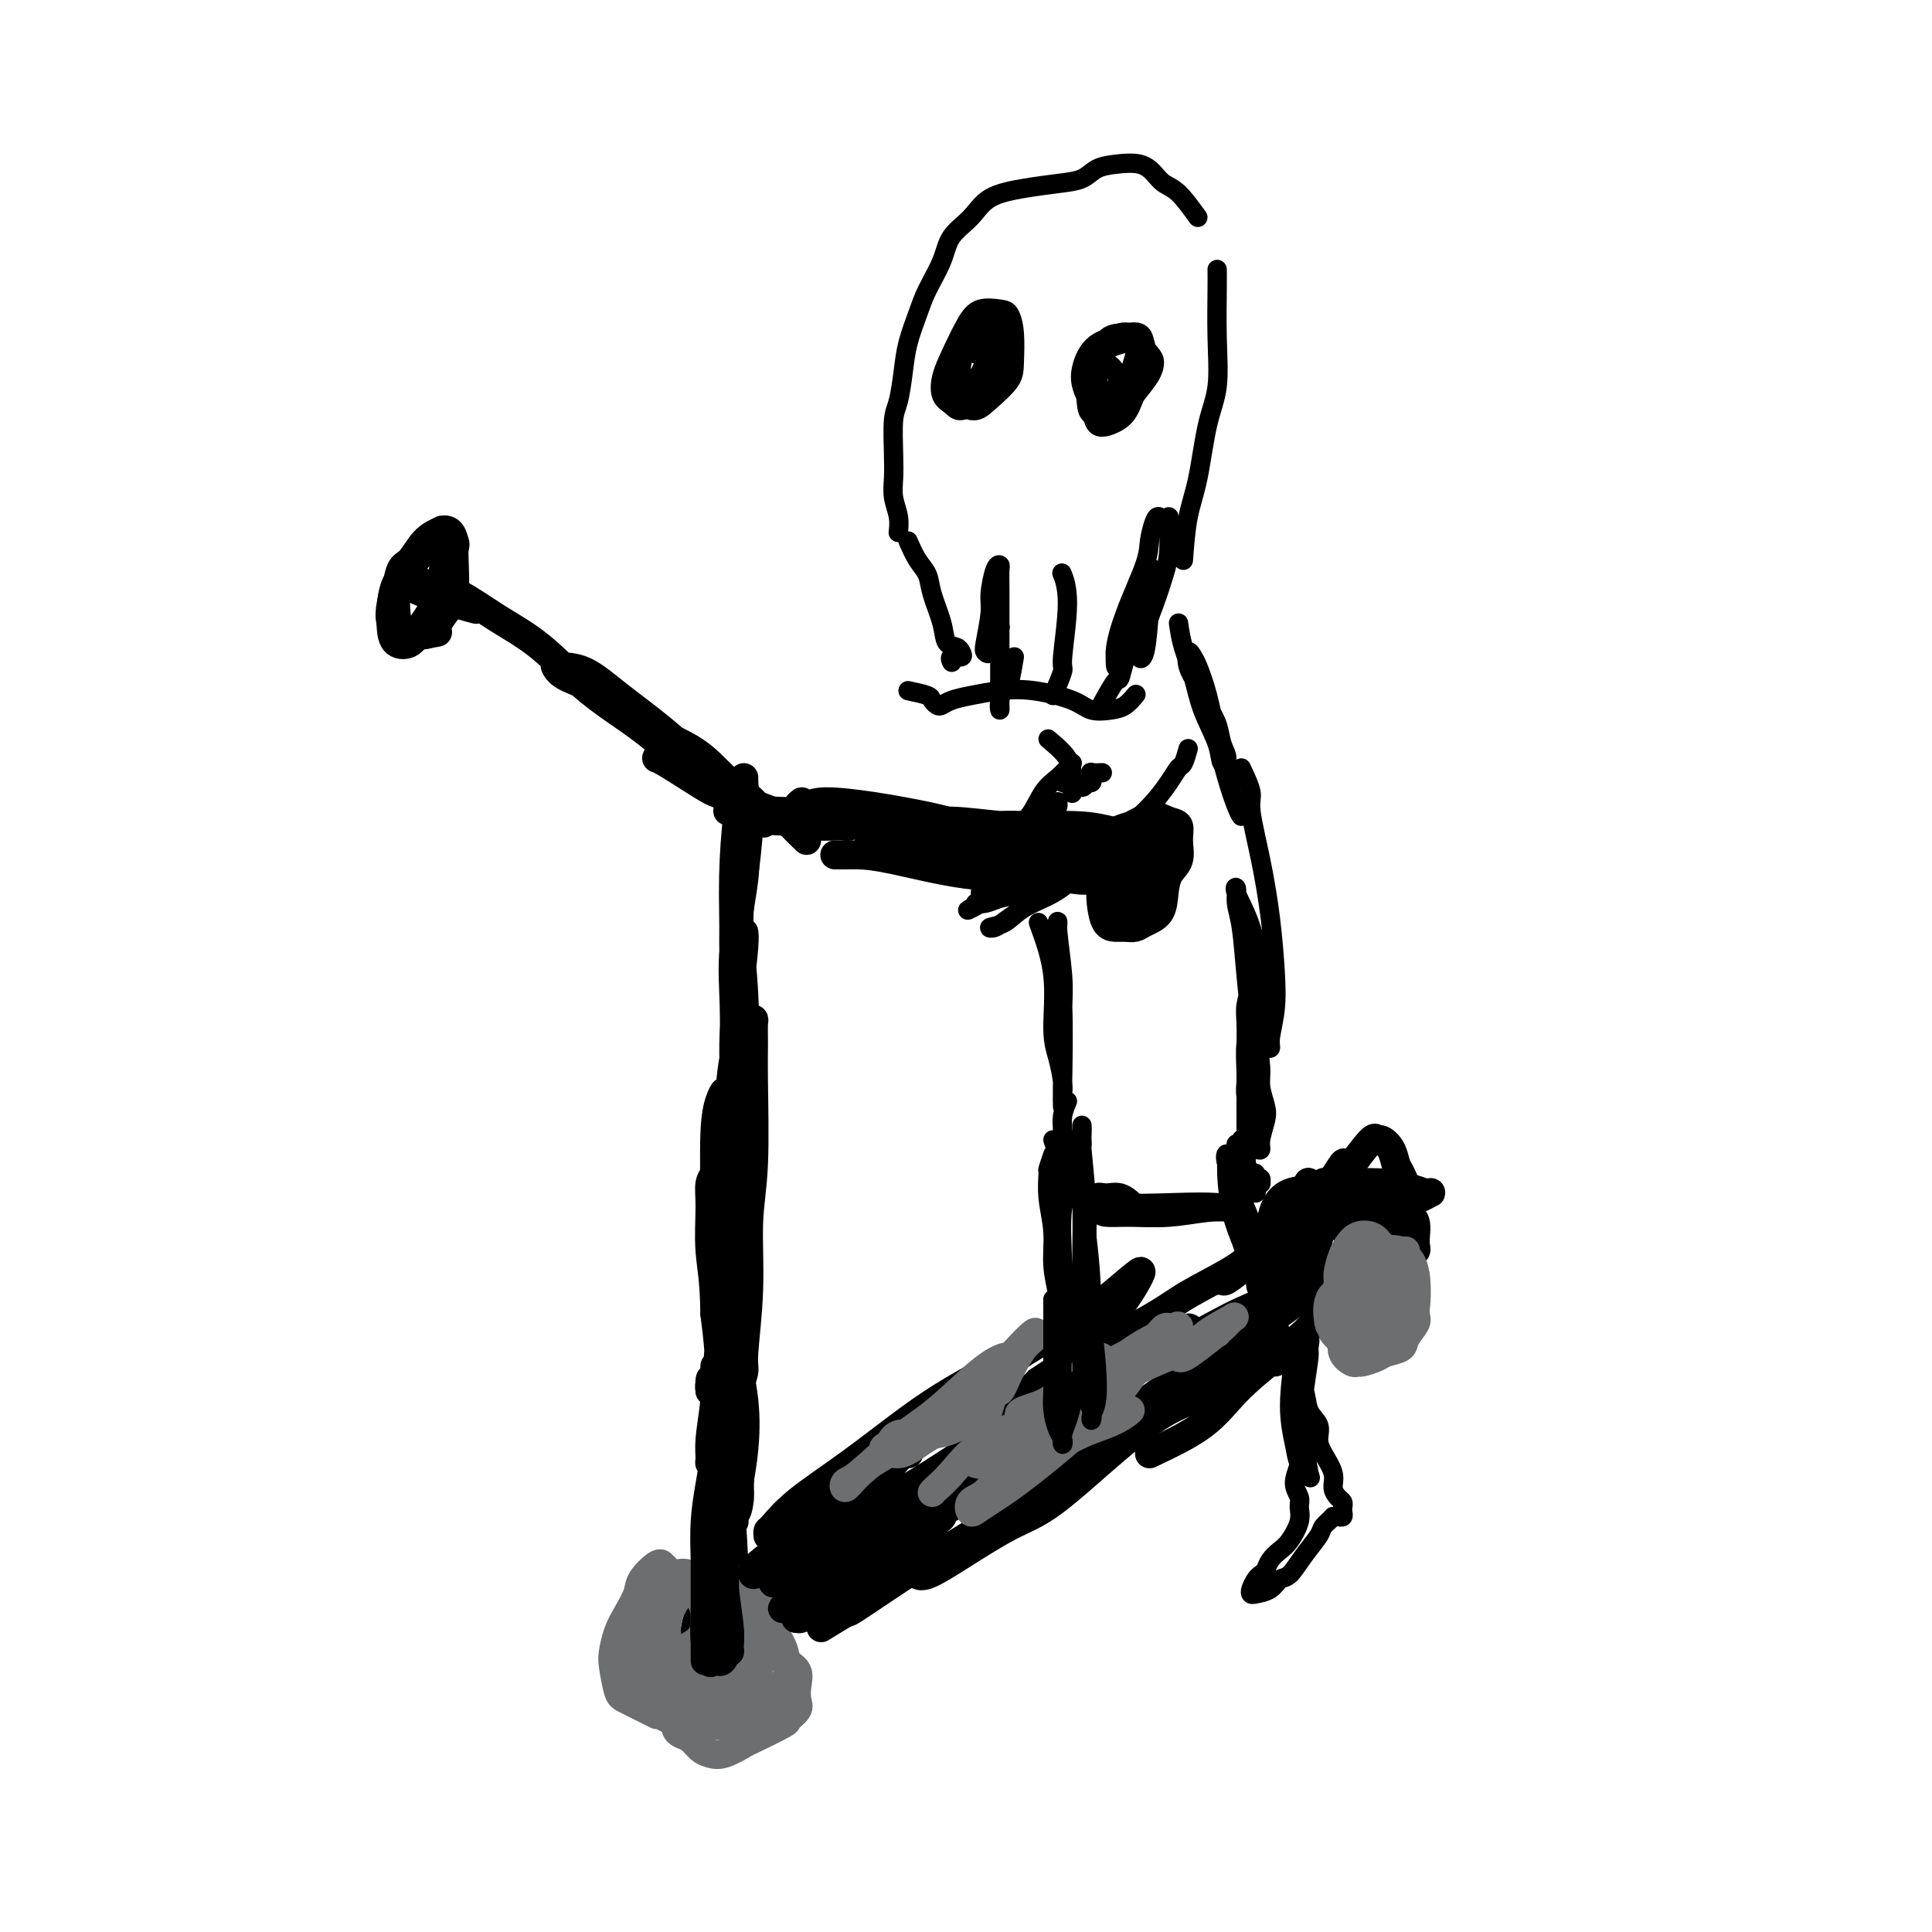 <svg viewBox='0 0 400 400' version='1.1' xmlns='http://www.w3.org/2000/svg' xmlns:xlink='http://www.w3.org/1999/xlink'><g fill='none' stroke='rgb(0,0,0)' stroke-width='6' stroke-linecap='round' stroke-linejoin='round'><path d='M231,181c-1.294,0.374 -2.588,0.748 -4,1c-1.412,0.252 -2.942,0.383 -5,0c-2.058,-0.383 -4.645,-1.280 -8,-2c-3.355,-0.720 -7.477,-1.262 -11,-2c-3.523,-0.738 -6.448,-1.673 -9,-2c-2.552,-0.327 -4.730,-0.046 -6,0c-1.270,0.046 -1.630,-0.141 -2,0c-0.370,0.141 -0.750,0.611 0,1c0.750,0.389 2.631,0.696 4,1c1.369,0.304 2.225,0.605 5,1c2.775,0.395 7.468,0.883 11,1c3.532,0.117 5.903,-0.137 8,0c2.097,0.137 3.919,0.664 6,1c2.081,0.336 4.421,0.480 6,0c1.579,-0.480 2.396,-1.586 3,-2c0.604,-0.414 0.995,-0.136 1,0c0.005,0.136 -0.377,0.131 -1,0c-0.623,-0.131 -1.486,-0.389 -4,0c-2.514,0.389 -6.679,1.425 -11,2c-4.321,0.575 -8.797,0.690 -14,0c-5.203,-0.690 -11.132,-2.185 -15,-3c-3.868,-0.815 -5.676,-0.950 -7,-1c-1.324,-0.050 -2.164,-0.013 -3,0c-0.836,0.013 -1.667,0.004 -2,0c-0.333,-0.004 -0.166,-0.002 0,0'/><path d='M237,172c-1.517,0.684 -3.034,1.368 -4,2c-0.966,0.632 -1.381,1.213 -2,2c-0.619,0.787 -1.442,1.780 -2,3c-0.558,1.220 -0.851,2.666 -1,4c-0.149,1.334 -0.153,2.554 0,4c0.153,1.446 0.462,3.117 1,4c0.538,0.883 1.303,0.978 2,1c0.697,0.022 1.325,-0.030 2,0c0.675,0.030 1.398,0.143 2,0c0.602,-0.143 1.083,-0.540 2,-1c0.917,-0.460 2.270,-0.983 3,-2c0.730,-1.017 0.838,-2.528 1,-4c0.162,-1.472 0.378,-2.905 1,-4c0.622,-1.095 1.650,-1.853 2,-3c0.350,-1.147 0.022,-2.683 0,-4c-0.022,-1.317 0.261,-2.415 0,-3c-0.261,-0.585 -1.067,-0.657 -2,-1c-0.933,-0.343 -1.995,-0.956 -3,-1c-1.005,-0.044 -1.954,0.480 -3,1c-1.046,0.520 -2.190,1.036 -3,2c-0.810,0.964 -1.285,2.374 -2,4c-0.715,1.626 -1.671,3.466 -2,5c-0.329,1.534 -0.030,2.760 0,4c0.030,1.240 -0.207,2.492 0,3c0.207,0.508 0.860,0.270 2,0c1.140,-0.270 2.769,-0.573 4,-1c1.231,-0.427 2.066,-0.979 3,-2c0.934,-1.021 1.967,-2.510 3,-4'/><path d='M241,181c1.818,-1.669 0.363,-2.342 0,-3c-0.363,-0.658 0.365,-1.302 0,-2c-0.365,-0.698 -1.824,-1.450 -3,-2c-1.176,-0.550 -2.068,-0.898 -3,-1c-0.932,-0.102 -1.905,0.044 -3,1c-1.095,0.956 -2.314,2.723 -3,4c-0.686,1.277 -0.839,2.063 -1,3c-0.161,0.937 -0.329,2.025 0,3c0.329,0.975 1.154,1.838 2,2c0.846,0.162 1.713,-0.378 3,-1c1.287,-0.622 2.994,-1.327 4,-2c1.006,-0.673 1.312,-1.315 2,-2c0.688,-0.685 1.759,-1.415 2,-2c0.241,-0.585 -0.348,-1.027 -1,-2c-0.652,-0.973 -1.365,-2.479 -2,-3c-0.635,-0.521 -1.190,-0.059 -2,0c-0.810,0.059 -1.873,-0.286 -3,0c-1.127,0.286 -2.318,1.202 -3,2c-0.682,0.798 -0.855,1.478 -1,2c-0.145,0.522 -0.263,0.886 0,1c0.263,0.114 0.905,-0.021 2,0c1.095,0.021 2.641,0.198 4,0c1.359,-0.198 2.531,-0.771 3,-1c0.469,-0.229 0.234,-0.115 0,0'/><path d='M235,174c-2.123,-0.053 -4.246,-0.106 -5,0c-0.754,0.106 -0.139,0.372 -1,0c-0.861,-0.372 -3.198,-1.382 -6,-2c-2.802,-0.618 -6.067,-0.845 -9,-1c-2.933,-0.155 -5.532,-0.238 -9,0c-3.468,0.238 -7.805,0.796 -10,1c-2.195,0.204 -2.249,0.052 -3,0c-0.751,-0.052 -2.200,-0.005 -3,0c-0.800,0.005 -0.952,-0.034 -1,0c-0.048,0.034 0.009,0.139 1,0c0.991,-0.139 2.917,-0.521 4,-1c1.083,-0.479 1.322,-1.053 4,-1c2.678,0.053 7.796,0.734 11,1c3.204,0.266 4.495,0.115 7,0c2.505,-0.115 6.225,-0.196 9,0c2.775,0.196 4.604,0.669 6,1c1.396,0.331 2.361,0.521 3,1c0.639,0.479 0.954,1.249 1,2c0.046,0.751 -0.178,1.485 -1,2c-0.822,0.515 -2.243,0.812 -4,1c-1.757,0.188 -3.852,0.266 -7,0c-3.148,-0.266 -7.351,-0.877 -11,-2c-3.649,-1.123 -6.746,-2.760 -10,-4c-3.254,-1.240 -6.667,-2.084 -9,-2c-2.333,0.084 -3.586,1.094 -5,2c-1.414,0.906 -2.987,1.707 -4,2c-1.013,0.293 -1.465,0.079 -2,0c-0.535,-0.079 -1.153,-0.023 -1,0c0.153,0.023 1.076,0.011 2,0'/><path d='M182,174c-0.862,0.429 1.982,-0.499 4,-1c2.018,-0.501 3.209,-0.574 6,-1c2.791,-0.426 7.183,-1.204 11,-1c3.817,0.204 7.058,1.392 10,2c2.942,0.608 5.586,0.636 7,1c1.414,0.364 1.598,1.062 1,1c-0.598,-0.062 -1.979,-0.885 -3,-1c-1.021,-0.115 -1.684,0.476 -5,0c-3.316,-0.476 -9.286,-2.020 -13,-3c-3.714,-0.980 -5.170,-1.397 -8,-2c-2.830,-0.603 -7.032,-1.394 -11,-2c-3.968,-0.606 -7.700,-1.028 -10,-1c-2.300,0.028 -3.166,0.505 -4,1c-0.834,0.495 -1.636,1.009 -2,1c-0.364,-0.009 -0.290,-0.541 0,-1c0.290,-0.459 0.797,-0.845 1,-1c0.203,-0.155 0.101,-0.077 0,0'/><path d='M181,171c-1.241,-0.732 -2.482,-1.465 -4,-2c-1.518,-0.535 -3.314,-0.873 -5,-1c-1.686,-0.127 -3.264,-0.044 -5,0c-1.736,0.044 -3.632,0.050 -5,0c-1.368,-0.050 -2.208,-0.156 -3,0c-0.792,0.156 -1.537,0.574 -1,1c0.537,0.426 2.354,0.859 4,1c1.646,0.141 3.120,-0.011 5,0c1.880,0.011 4.166,0.184 6,0c1.834,-0.184 3.217,-0.725 4,-1c0.783,-0.275 0.966,-0.284 1,0c0.034,0.284 -0.081,0.862 0,1c0.081,0.138 0.359,-0.162 0,0c-0.359,0.162 -1.355,0.787 -2,1c-0.645,0.213 -0.941,0.015 -2,0c-1.059,-0.015 -2.883,0.153 -5,0c-2.117,-0.153 -4.526,-0.629 -7,-1c-2.474,-0.371 -5.012,-0.638 -7,-1c-1.988,-0.362 -3.425,-0.818 -4,-1c-0.575,-0.182 -0.287,-0.091 0,0'/><path d='M162,170c-2.208,-0.099 -4.416,-0.198 -6,-1c-1.584,-0.802 -2.544,-2.306 -4,-4c-1.456,-1.694 -3.409,-3.578 -6,-6c-2.591,-2.422 -5.819,-5.383 -9,-8c-3.181,-2.617 -6.313,-4.892 -9,-7c-2.687,-2.108 -4.927,-4.051 -7,-5c-2.073,-0.949 -3.979,-0.906 -5,-1c-1.021,-0.094 -1.155,-0.327 -1,0c0.155,0.327 0.601,1.213 2,2c1.399,0.787 3.751,1.476 6,3c2.249,1.524 4.396,3.883 8,6c3.604,2.117 8.666,3.990 12,6c3.334,2.010 4.942,4.156 7,6c2.058,1.844 4.567,3.386 6,5c1.433,1.614 1.791,3.299 2,4c0.209,0.701 0.269,0.416 0,0c-0.269,-0.416 -0.869,-0.963 -2,-2c-1.131,-1.037 -2.795,-2.562 -5,-4c-2.205,-1.438 -4.950,-2.788 -8,-5c-3.050,-2.212 -6.404,-5.285 -10,-8c-3.596,-2.715 -7.434,-5.070 -11,-8c-3.566,-2.930 -6.861,-6.435 -10,-9c-3.139,-2.565 -6.124,-4.192 -9,-6c-2.876,-1.808 -5.643,-3.799 -8,-5c-2.357,-1.201 -4.303,-1.612 -6,-2c-1.697,-0.388 -3.146,-0.754 -4,-1c-0.854,-0.246 -1.115,-0.374 -1,0c0.115,0.374 0.604,1.250 2,2c1.396,0.750 3.698,1.375 6,2'/><path d='M92,124c2.422,1.067 4.978,1.733 6,2c1.022,0.267 0.511,0.133 0,0'/><path d='M94,123c0.015,-1.705 0.031,-3.411 0,-5c-0.031,-1.589 -0.108,-3.063 0,-4c0.108,-0.937 0.401,-1.337 0,-2c-0.401,-0.663 -1.497,-1.590 -2,-2c-0.503,-0.410 -0.411,-0.305 -1,0c-0.589,0.305 -1.857,0.808 -3,2c-1.143,1.192 -2.161,3.072 -3,4c-0.839,0.928 -1.498,0.903 -2,2c-0.502,1.097 -0.847,3.317 -1,5c-0.153,1.683 -0.112,2.830 0,4c0.112,1.170 0.297,2.362 1,3c0.703,0.638 1.925,0.721 3,1c1.075,0.279 2.001,0.752 3,0c0.999,-0.752 2.069,-2.731 3,-4c0.931,-1.269 1.721,-1.830 2,-4c0.279,-2.170 0.045,-5.950 0,-8c-0.045,-2.050 0.100,-2.370 0,-3c-0.100,-0.630 -0.443,-1.571 -1,-2c-0.557,-0.429 -1.326,-0.347 -2,0c-0.674,0.347 -1.253,0.959 -2,2c-0.747,1.041 -1.663,2.510 -3,4c-1.337,1.490 -3.094,3.000 -4,5c-0.906,2.000 -0.959,4.489 -1,6c-0.041,1.511 -0.068,2.042 0,3c0.068,0.958 0.231,2.342 1,3c0.769,0.658 2.144,0.589 3,0c0.856,-0.589 1.192,-1.697 2,-3c0.808,-1.303 2.088,-2.801 3,-5c0.912,-2.199 1.456,-5.100 2,-8'/><path d='M92,117c0.807,-2.574 0.326,-2.509 0,-3c-0.326,-0.491 -0.497,-1.539 -1,-2c-0.503,-0.461 -1.339,-0.336 -2,0c-0.661,0.336 -1.146,0.883 -2,2c-0.854,1.117 -2.079,2.804 -3,4c-0.921,1.196 -1.540,1.901 -2,3c-0.460,1.099 -0.760,2.592 -1,4c-0.240,1.408 -0.421,2.731 0,4c0.421,1.269 1.443,2.485 2,3c0.557,0.515 0.650,0.331 2,0c1.350,-0.331 3.957,-0.809 5,-1c1.043,-0.191 0.521,-0.096 0,0'/><path d='M167,174c-1.064,-1.013 -2.127,-2.027 -3,-3c-0.873,-0.973 -1.555,-1.907 -4,-3c-2.445,-1.093 -6.651,-2.345 -9,-3c-2.349,-0.655 -2.840,-0.711 -5,-2c-2.160,-1.289 -5.991,-3.809 -8,-5c-2.009,-1.191 -2.198,-1.051 -2,-1c0.198,0.051 0.784,0.014 1,0c0.216,-0.014 0.062,-0.004 0,0c-0.062,0.004 -0.031,0.002 0,0'/><path d='M155,172c-0.279,3.036 -0.558,6.071 -1,9c-0.442,2.929 -1.046,5.750 -1,10c0.046,4.250 0.742,9.928 1,15c0.258,5.072 0.080,9.536 0,13c-0.080,3.464 -0.060,5.926 0,8c0.060,2.074 0.160,3.758 0,5c-0.160,1.242 -0.579,2.040 -1,2c-0.421,-0.040 -0.842,-0.919 -1,-2c-0.158,-1.081 -0.053,-2.366 0,-4c0.053,-1.634 0.053,-3.619 0,-6c-0.053,-2.381 -0.158,-5.160 0,-8c0.158,-2.840 0.578,-5.741 1,-9c0.422,-3.259 0.844,-6.878 1,-9c0.156,-2.122 0.044,-2.749 0,-3c-0.044,-0.251 -0.022,-0.125 0,0'/><path d='M156,166c-0.868,-0.083 -1.735,-0.167 -2,0c-0.265,0.167 0.073,0.583 0,2c-0.073,1.417 -0.558,3.835 -1,7c-0.442,3.165 -0.840,7.075 -1,12c-0.160,4.925 -0.081,10.863 0,17c0.081,6.137 0.165,12.474 0,18c-0.165,5.526 -0.580,10.243 -1,14c-0.420,3.757 -0.846,6.555 -1,9c-0.154,2.445 -0.037,4.537 0,6c0.037,1.463 -0.005,2.296 0,3c0.005,0.704 0.058,1.278 0,2c-0.058,0.722 -0.226,1.591 0,2c0.226,0.409 0.845,0.359 1,0c0.155,-0.359 -0.155,-1.027 0,-2c0.155,-0.973 0.774,-2.251 1,-4c0.226,-1.749 0.059,-3.968 0,-7c-0.059,-3.032 -0.008,-6.877 0,-11c0.008,-4.123 -0.026,-8.526 0,-13c0.026,-4.474 0.112,-9.021 0,-13c-0.112,-3.979 -0.422,-7.391 0,-12c0.422,-4.609 1.577,-10.416 2,-14c0.423,-3.584 0.113,-4.944 0,-7c-0.113,-2.056 -0.030,-4.809 0,-7c0.030,-2.191 0.005,-3.822 0,-5c-0.005,-1.178 0.009,-1.903 0,-2c-0.009,-0.097 -0.041,0.436 0,1c0.041,0.564 0.155,1.161 0,2c-0.155,0.839 -0.577,1.919 -1,3'/><path d='M153,167c-0.369,2.455 -0.792,6.593 -1,11c-0.208,4.407 -0.199,9.082 0,15c0.199,5.918 0.590,13.077 1,18c0.410,4.923 0.838,7.610 1,14c0.162,6.390 0.057,16.485 0,22c-0.057,5.515 -0.068,6.451 0,10c0.068,3.549 0.214,9.710 0,14c-0.214,4.290 -0.789,6.710 -1,8c-0.211,1.290 -0.056,1.449 0,3c0.056,1.551 0.015,4.493 0,6c-0.015,1.507 -0.004,1.577 0,2c0.004,0.423 0.001,1.199 0,2c-0.001,0.801 -0.001,1.629 0,2c0.001,0.371 0.004,0.286 0,0c-0.004,-0.286 -0.016,-0.772 0,-1c0.016,-0.228 0.061,-0.200 0,-1c-0.061,-0.800 -0.228,-2.430 0,-4c0.228,-1.570 0.849,-3.080 1,-4c0.151,-0.920 -0.170,-1.249 0,-4c0.170,-2.751 0.830,-7.925 1,-13c0.170,-5.075 -0.151,-10.050 0,-14c0.151,-3.950 0.773,-6.876 1,-12c0.227,-5.124 0.057,-12.446 0,-17c-0.057,-4.554 -0.003,-6.341 0,-8c0.003,-1.659 -0.044,-3.189 0,-4c0.044,-0.811 0.180,-0.902 0,-1c-0.180,-0.098 -0.677,-0.201 -1,0c-0.323,0.201 -0.472,0.708 -1,2c-0.528,1.292 -1.437,3.369 -2,6c-0.563,2.631 -0.782,5.815 -1,9'/><path d='M151,228c-0.769,3.741 -0.192,5.094 0,10c0.192,4.906 -0.001,13.364 0,20c0.001,6.636 0.196,11.448 0,15c-0.196,3.552 -0.785,5.844 -1,9c-0.215,3.156 -0.058,7.177 0,10c0.058,2.823 0.015,4.450 0,5c-0.015,0.550 -0.003,0.024 0,0c0.003,-0.024 -0.002,0.455 0,0c0.002,-0.455 0.011,-1.842 0,-3c-0.011,-1.158 -0.041,-2.086 0,-4c0.041,-1.914 0.154,-4.815 0,-8c-0.154,-3.185 -0.574,-6.656 -1,-11c-0.426,-4.344 -0.856,-9.561 -1,-13c-0.144,-3.439 -0.000,-5.100 0,-9c0.000,-3.900 -0.144,-10.040 0,-14c0.144,-3.960 0.574,-5.739 1,-7c0.426,-1.261 0.847,-2.005 1,-2c0.153,0.005 0.038,0.757 0,2c-0.038,1.243 0.001,2.977 0,6c-0.001,3.023 -0.043,7.337 0,12c0.043,4.663 0.169,9.677 0,15c-0.169,5.323 -0.635,10.957 -1,16c-0.365,5.043 -0.630,9.497 -1,13c-0.370,3.503 -0.845,6.057 -1,8c-0.155,1.943 0.010,3.275 0,4c-0.010,0.725 -0.194,0.843 0,1c0.194,0.157 0.768,0.354 1,0c0.232,-0.354 0.124,-1.260 0,-2c-0.124,-0.740 -0.264,-1.315 0,-4c0.264,-2.685 0.933,-7.482 1,-12c0.067,-4.518 -0.466,-8.759 -1,-13'/><path d='M148,272c-0.076,-7.112 -0.768,-9.894 -1,-13c-0.232,-3.106 -0.006,-6.538 0,-9c0.006,-2.462 -0.210,-3.955 0,-5c0.210,-1.045 0.845,-1.641 1,-2c0.155,-0.359 -0.169,-0.482 0,0c0.169,0.482 0.830,1.570 1,3c0.170,1.430 -0.151,3.203 0,6c0.151,2.797 0.772,6.618 1,11c0.228,4.382 0.061,9.324 0,14c-0.061,4.676 -0.018,9.085 0,13c0.018,3.915 0.011,7.334 0,10c-0.011,2.666 -0.027,4.578 0,6c0.027,1.422 0.098,2.354 0,3c-0.098,0.646 -0.366,1.007 0,0c0.366,-1.007 1.366,-3.383 2,-6c0.634,-2.617 0.902,-5.476 1,-9c0.098,-3.524 0.026,-7.712 0,-12c-0.026,-4.288 -0.007,-8.674 0,-11c0.007,-2.326 0.002,-2.591 0,-3c-0.002,-0.409 -0.000,-0.961 0,-1c0.000,-0.039 -0.000,0.436 0,1c0.000,0.564 0.001,1.219 0,3c-0.001,1.781 -0.004,4.690 0,8c0.004,3.310 0.015,7.021 0,11c-0.015,3.979 -0.058,8.228 0,12c0.058,3.772 0.215,7.069 0,9c-0.215,1.931 -0.804,2.495 -1,3c-0.196,0.505 -0.001,0.950 0,1c0.001,0.050 -0.192,-0.294 0,-1c0.192,-0.706 0.769,-1.773 1,-3c0.231,-1.227 0.115,-2.613 0,-4'/><path d='M153,307c0.353,-2.214 0.736,-4.247 1,-7c0.264,-2.753 0.411,-6.224 0,-10c-0.411,-3.776 -1.378,-7.858 -2,-11c-0.622,-3.142 -0.899,-5.346 -1,-7c-0.101,-1.654 -0.027,-2.759 0,-3c0.027,-0.241 0.008,0.382 0,1c-0.008,0.618 -0.006,1.231 0,3c0.006,1.769 0.016,4.693 0,8c-0.016,3.307 -0.057,6.998 0,11c0.057,4.002 0.212,8.317 0,12c-0.212,3.683 -0.793,6.735 -1,9c-0.207,2.265 -0.041,3.743 0,5c0.041,1.257 -0.043,2.292 0,3c0.043,0.708 0.211,1.087 0,1c-0.211,-0.087 -0.803,-0.642 -1,-1c-0.197,-0.358 -0.001,-0.520 0,-1c0.001,-0.480 -0.195,-1.280 0,-2c0.195,-0.720 0.781,-1.362 1,-2c0.219,-0.638 0.070,-1.273 0,-2c-0.070,-0.727 -0.061,-1.548 0,-3c0.061,-1.452 0.174,-3.535 0,-6c-0.174,-2.465 -0.634,-5.310 -1,-8c-0.366,-2.690 -0.637,-5.224 -1,-7c-0.363,-1.776 -0.818,-2.793 -1,-3c-0.182,-0.207 -0.091,0.397 0,1'/><path d='M147,288c-0.238,-5.083 0.667,-1.289 1,0c0.333,1.289 0.093,0.074 0,0c-0.093,-0.074 -0.039,0.994 0,2c0.039,1.006 0.063,1.951 0,4c-0.063,2.049 -0.212,5.204 0,7c0.212,1.796 0.785,2.234 1,4c0.215,1.766 0.072,4.862 0,7c-0.072,2.138 -0.072,3.319 0,5c0.072,1.681 0.215,3.860 0,5c-0.215,1.140 -0.790,1.239 -1,2c-0.210,0.761 -0.056,2.185 0,3c0.056,0.815 0.014,1.021 0,2c-0.014,0.979 0.000,2.732 0,4c-0.000,1.268 -0.014,2.050 0,3c0.014,0.950 0.056,2.069 0,3c-0.056,0.931 -0.211,1.675 0,2c0.211,0.325 0.789,0.231 1,0c0.211,-0.231 0.057,-0.601 0,-1c-0.057,-0.399 -0.016,-0.828 0,-1c0.016,-0.172 0.008,-0.086 0,0'/><path d='M144,341c0.065,0.796 0.130,1.592 0,1c-0.130,-0.592 -0.455,-2.571 0,-5c0.455,-2.429 1.691,-5.310 2,-9c0.309,-3.690 -0.310,-8.191 0,-13c0.310,-4.809 1.547,-9.925 2,-14c0.453,-4.075 0.122,-7.108 0,-10c-0.122,-2.892 -0.033,-5.642 0,-7c0.033,-1.358 0.012,-1.322 0,-1c-0.012,0.322 -0.013,0.930 0,2c0.013,1.070 0.041,2.600 0,5c-0.041,2.400 -0.151,5.669 0,9c0.151,3.331 0.562,6.724 1,11c0.438,4.276 0.902,9.435 1,14c0.098,4.565 -0.171,8.536 0,12c0.171,3.464 0.782,6.420 1,8c0.218,1.580 0.045,1.785 0,2c-0.045,0.215 0.039,0.440 0,0c-0.039,-0.440 -0.200,-1.544 0,-3c0.200,-1.456 0.762,-3.264 1,-6c0.238,-2.736 0.151,-6.400 0,-11c-0.151,-4.600 -0.366,-10.136 -1,-14c-0.634,-3.864 -1.685,-6.056 -2,-7c-0.315,-0.944 0.108,-0.639 0,0c-0.108,0.639 -0.745,1.611 -1,2c-0.255,0.389 -0.127,0.194 0,0'/></g>
<g fill='none' stroke='rgb(109,110,112)' stroke-width='6' stroke-linecap='round' stroke-linejoin='round'><path d='M159,336c1.215,1.815 2.430,3.631 3,5c0.570,1.369 0.495,2.292 1,3c0.505,0.708 1.591,1.202 2,2c0.409,0.798 0.140,1.899 0,3c-0.140,1.101 -0.150,2.201 0,3c0.150,0.799 0.460,1.298 0,2c-0.460,0.702 -1.691,1.607 -2,2c-0.309,0.393 0.304,0.274 -1,1c-1.304,0.726 -4.523,2.298 -6,3c-1.477,0.702 -1.210,0.535 -2,1c-0.790,0.465 -2.635,1.561 -4,2c-1.365,0.439 -2.250,0.220 -3,0c-0.750,-0.220 -1.364,-0.441 -2,-1c-0.636,-0.559 -1.295,-1.456 -2,-2c-0.705,-0.544 -1.457,-0.733 -2,-1c-0.543,-0.267 -0.877,-0.610 -1,-1c-0.123,-0.390 -0.035,-0.826 0,-1c0.035,-0.174 0.018,-0.087 0,0'/><path d='M136,355c-2.338,-1.176 -4.677,-2.351 -6,-3c-1.323,-0.649 -1.631,-0.770 -2,-2c-0.369,-1.230 -0.799,-3.568 -1,-5c-0.201,-1.432 -0.172,-1.957 0,-3c0.172,-1.043 0.487,-2.602 1,-4c0.513,-1.398 1.224,-2.633 2,-4c0.776,-1.367 1.619,-2.864 2,-4c0.381,-1.136 0.302,-1.909 1,-3c0.698,-1.091 2.174,-2.499 3,-3c0.826,-0.501 1.003,-0.096 1,0c-0.003,0.096 -0.185,-0.116 0,0c0.185,0.116 0.737,0.559 1,1c0.263,0.441 0.235,0.879 0,1c-0.235,0.121 -0.679,-0.076 -1,0c-0.321,0.076 -0.521,0.424 -1,1c-0.479,0.576 -1.238,1.378 -2,2c-0.762,0.622 -1.525,1.062 -2,2c-0.475,0.938 -0.660,2.374 -1,4c-0.340,1.626 -0.834,3.444 -1,5c-0.166,1.556 -0.003,2.851 0,4c0.003,1.149 -0.155,2.151 1,4c1.155,1.849 3.624,4.543 5,6c1.376,1.457 1.660,1.677 3,2c1.340,0.323 3.735,0.750 6,1c2.265,0.250 4.401,0.325 6,0c1.599,-0.325 2.661,-1.049 4,-2c1.339,-0.951 2.954,-2.129 4,-3c1.046,-0.871 1.523,-1.436 2,-2'/><path d='M161,350c1.717,-1.213 1.010,-0.745 1,-1c-0.010,-0.255 0.677,-1.231 1,-2c0.323,-0.769 0.282,-1.330 0,-2c-0.282,-0.670 -0.807,-1.450 -1,-2c-0.193,-0.550 -0.055,-0.872 0,-1c0.055,-0.128 0.028,-0.064 0,0'/><path d='M161,336c-1.090,-1.517 -2.180,-3.033 -3,-4c-0.820,-0.967 -1.369,-1.383 -2,-2c-0.631,-0.617 -1.344,-1.433 -2,-2c-0.656,-0.567 -1.253,-0.883 -2,-1c-0.747,-0.117 -1.642,-0.033 -2,0c-0.358,0.033 -0.179,0.017 0,0'/><path d='M140,328c-0.438,-0.398 -0.876,-0.796 -1,-1c-0.124,-0.204 0.066,-0.215 0,0c-0.066,0.215 -0.389,0.654 -1,1c-0.611,0.346 -1.510,0.597 -2,1c-0.490,0.403 -0.571,0.956 -1,2c-0.429,1.044 -1.207,2.580 -2,4c-0.793,1.420 -1.603,2.726 -2,4c-0.397,1.274 -0.383,2.516 0,4c0.383,1.484 1.133,3.212 2,5c0.867,1.788 1.849,3.638 3,5c1.151,1.362 2.470,2.237 4,3c1.530,0.763 3.270,1.414 5,1c1.730,-0.414 3.449,-1.895 5,-3c1.551,-1.105 2.935,-1.835 4,-3c1.065,-1.165 1.810,-2.764 2,-4c0.190,-1.236 -0.174,-2.110 0,-3c0.174,-0.890 0.886,-1.797 1,-3c0.114,-1.203 -0.370,-2.703 -1,-4c-0.630,-1.297 -1.404,-2.390 -2,-4c-0.596,-1.610 -1.013,-3.735 -2,-5c-0.987,-1.265 -2.544,-1.670 -4,-2c-1.456,-0.330 -2.811,-0.585 -4,0c-1.189,0.585 -2.213,2.010 -3,3c-0.787,0.990 -1.338,1.544 -2,3c-0.662,1.456 -1.435,3.813 -2,6c-0.565,2.187 -0.921,4.204 -1,6c-0.079,1.796 0.120,3.370 1,5c0.880,1.630 2.440,3.315 4,5'/><path d='M141,354c1.428,1.572 2.498,0.502 4,0c1.502,-0.502 3.435,-0.437 5,-1c1.565,-0.563 2.762,-1.753 4,-3c1.238,-1.247 2.517,-2.551 3,-4c0.483,-1.449 0.171,-3.042 0,-5c-0.171,-1.958 -0.199,-4.282 -1,-6c-0.801,-1.718 -2.375,-2.832 -4,-4c-1.625,-1.168 -3.302,-2.391 -5,-3c-1.698,-0.609 -3.417,-0.606 -5,0c-1.583,0.606 -3.031,1.813 -4,3c-0.969,1.187 -1.458,2.352 -2,4c-0.542,1.648 -1.138,3.779 -1,6c0.138,2.221 1.010,4.531 2,6c0.990,1.469 2.098,2.096 3,3c0.902,0.904 1.599,2.083 3,2c1.401,-0.083 3.505,-1.430 5,-3c1.495,-1.570 2.381,-3.363 3,-5c0.619,-1.637 0.970,-3.117 1,-5c0.030,-1.883 -0.261,-4.168 -1,-6c-0.739,-1.832 -1.926,-3.212 -3,-4c-1.074,-0.788 -2.036,-0.985 -3,-1c-0.964,-0.015 -1.931,0.153 -3,1c-1.069,0.847 -2.239,2.374 -3,4c-0.761,1.626 -1.113,3.352 -1,5c0.113,1.648 0.692,3.218 1,5c0.308,1.782 0.345,3.774 1,5c0.655,1.226 1.927,1.685 3,2c1.073,0.315 1.947,0.487 3,0c1.053,-0.487 2.283,-1.631 3,-3c0.717,-1.369 0.919,-2.963 1,-5c0.081,-2.037 0.040,-4.519 0,-7'/><path d='M150,335c-0.385,-3.144 -1.848,-5.002 -3,-6c-1.152,-0.998 -1.994,-1.134 -3,-1c-1.006,0.134 -2.176,0.538 -3,1c-0.824,0.462 -1.302,0.982 -2,2c-0.698,1.018 -1.617,2.533 -2,4c-0.383,1.467 -0.230,2.886 0,4c0.230,1.114 0.538,1.922 1,3c0.462,1.078 1.078,2.425 2,3c0.922,0.575 2.150,0.377 3,0c0.850,-0.377 1.323,-0.933 2,-2c0.677,-1.067 1.558,-2.644 2,-5c0.442,-2.356 0.446,-5.490 0,-7c-0.446,-1.510 -1.341,-1.396 -2,-2c-0.659,-0.604 -1.081,-1.928 -2,-2c-0.919,-0.072 -2.335,1.107 -3,2c-0.665,0.893 -0.581,1.499 -1,2c-0.419,0.501 -1.343,0.895 -2,2c-0.657,1.105 -1.049,2.921 -1,4c0.049,1.079 0.539,1.422 1,2c0.461,0.578 0.895,1.390 2,2c1.105,0.610 2.882,1.018 4,1c1.118,-0.018 1.576,-0.463 2,-1c0.424,-0.537 0.813,-1.166 1,-3c0.187,-1.834 0.172,-4.875 0,-7c-0.172,-2.125 -0.500,-3.335 -1,-4c-0.500,-0.665 -1.172,-0.784 -2,-1c-0.828,-0.216 -1.813,-0.530 -3,0c-1.187,0.530 -2.576,1.905 -3,3c-0.424,1.095 0.117,1.910 0,3c-0.117,1.090 -0.890,2.454 -1,4c-0.110,1.546 0.445,3.273 1,5'/><path d='M137,341c-0.374,2.392 0.192,0.870 1,1c0.808,0.130 1.859,1.910 3,2c1.141,0.090 2.371,-1.509 3,-2c0.629,-0.491 0.658,0.126 1,-1c0.342,-1.126 0.999,-3.995 1,-6c0.001,-2.005 -0.653,-3.146 -1,-4c-0.347,-0.854 -0.387,-1.421 -1,-2c-0.613,-0.579 -1.801,-1.168 -3,-1c-1.199,0.168 -2.410,1.094 -3,2c-0.590,0.906 -0.559,1.791 -1,3c-0.441,1.209 -1.356,2.742 -2,4c-0.644,1.258 -1.019,2.240 -1,3c0.019,0.760 0.432,1.297 1,2c0.568,0.703 1.291,1.572 2,2c0.709,0.428 1.406,0.416 2,0c0.594,-0.416 1.087,-1.235 2,-2c0.913,-0.765 2.246,-1.475 3,-2c0.754,-0.525 0.930,-0.864 1,-1c0.070,-0.136 0.035,-0.068 0,0'/></g>
<g fill='none' stroke='rgb(0,0,0)' stroke-width='6' stroke-linecap='round' stroke-linejoin='round'><path d='M146,342c-0.000,1.021 -0.000,2.042 0,2c0.000,-0.042 0.000,-1.148 0,-2c-0.000,-0.852 -0.000,-1.450 0,-3c0.000,-1.550 0.000,-4.052 0,-6c-0.000,-1.948 -0.000,-3.344 0,-5c0.000,-1.656 0.000,-3.574 0,-5c-0.000,-1.426 -0.000,-2.361 0,-3c0.000,-0.639 0.000,-0.981 0,-1c-0.000,-0.019 -0.001,0.287 0,1c0.001,0.713 0.004,1.835 0,3c-0.004,1.165 -0.015,2.375 0,4c0.015,1.625 0.057,3.666 0,6c-0.057,2.334 -0.211,4.962 0,7c0.211,2.038 0.789,3.487 1,4c0.211,0.513 0.057,0.089 0,0c-0.057,-0.089 -0.015,0.158 0,0c0.015,-0.158 0.003,-0.722 0,-1c-0.003,-0.278 0.003,-0.269 0,-1c-0.003,-0.731 -0.015,-2.202 0,-4c0.015,-1.798 0.057,-3.922 0,-6c-0.057,-2.078 -0.211,-4.109 0,-6c0.211,-1.891 0.789,-3.641 1,-5c0.211,-1.359 0.057,-2.325 0,-3c-0.057,-0.675 -0.015,-1.058 0,-1c0.015,0.058 0.004,0.557 0,1c-0.004,0.443 -0.001,0.830 0,2c0.001,1.170 0.000,3.123 0,5c-0.000,1.877 -0.000,3.679 0,6c0.000,2.321 0.000,5.160 0,8'/><path d='M148,339c-0.044,4.083 -0.155,3.791 0,4c0.155,0.209 0.578,0.919 1,1c0.422,0.081 0.845,-0.468 1,-1c0.155,-0.532 0.041,-1.047 0,-2c-0.041,-0.953 -0.011,-2.344 0,-4c0.011,-1.656 0.003,-3.576 0,-6c-0.003,-2.424 -0.001,-5.353 0,-7c0.001,-1.647 0.000,-2.014 0,-3c-0.000,-0.986 0.000,-2.592 0,-3c-0.000,-0.408 -0.001,0.382 0,1c0.001,0.618 0.004,1.064 0,1c-0.004,-0.064 -0.015,-0.638 0,0c0.015,0.638 0.058,2.487 0,4c-0.058,1.513 -0.215,2.691 0,5c0.215,2.309 0.804,5.750 1,8c0.196,2.250 0.000,3.310 0,4c-0.000,0.690 0.196,1.010 0,1c-0.196,-0.010 -0.783,-0.349 -1,-1c-0.217,-0.651 -0.062,-1.615 0,-2c0.062,-0.385 0.031,-0.193 0,0'/><path d='M170,337c2.117,-1.310 4.233,-2.619 5,-3c0.767,-0.381 0.183,0.168 2,-1c1.817,-1.168 6.033,-4.052 9,-6c2.967,-1.948 4.683,-2.960 8,-5c3.317,-2.040 8.234,-5.107 13,-8c4.766,-2.893 9.381,-5.610 12,-7c2.619,-1.390 3.244,-1.451 4,-2c0.756,-0.549 1.645,-1.585 2,-2c0.355,-0.415 0.178,-0.207 0,0'/><path d='M197,320c-1.500,1.458 -3.001,2.917 -4,4c-0.999,1.083 -1.498,1.791 -2,2c-0.502,0.209 -1.009,-0.079 -1,0c0.009,0.079 0.532,0.527 2,0c1.468,-0.527 3.882,-2.028 7,-4c3.118,-1.972 6.942,-4.414 10,-6c3.058,-1.586 5.350,-2.314 9,-5c3.650,-2.686 8.659,-7.329 13,-11c4.341,-3.671 8.013,-6.371 11,-8c2.987,-1.629 5.287,-2.188 8,-4c2.713,-1.812 5.837,-4.878 8,-6c2.163,-1.122 3.363,-0.301 4,0c0.637,0.301 0.710,0.081 1,0c0.290,-0.081 0.797,-0.023 1,0c0.203,0.023 0.101,0.012 0,0'/><path d='M238,301c4.049,-1.915 8.097,-3.831 11,-6c2.903,-2.169 4.659,-4.592 7,-7c2.341,-2.408 5.267,-4.800 8,-7c2.733,-2.200 5.274,-4.208 7,-6c1.726,-1.792 2.636,-3.369 3,-4c0.364,-0.631 0.182,-0.315 0,0'/><path d='M159,318c-0.029,-0.413 -0.058,-0.825 0,-1c0.058,-0.175 0.204,-0.111 1,-1c0.796,-0.889 2.243,-2.731 5,-5c2.757,-2.269 6.824,-4.966 11,-8c4.176,-3.034 8.460,-6.406 12,-9c3.540,-2.594 6.337,-4.412 9,-6c2.663,-1.588 5.192,-2.946 7,-4c1.808,-1.054 2.894,-1.802 3,-2c0.106,-0.198 -0.768,0.155 -2,1c-1.232,0.845 -2.823,2.183 -5,4c-2.177,1.817 -4.941,4.112 -8,6c-3.059,1.888 -6.413,3.370 -9,5c-2.587,1.630 -4.407,3.409 -6,5c-1.593,1.591 -2.958,2.996 -4,4c-1.042,1.004 -1.760,1.608 -2,2c-0.240,0.392 -0.000,0.571 1,0c1.000,-0.571 2.762,-1.891 5,-4c2.238,-2.109 4.953,-5.006 9,-8c4.047,-2.994 9.427,-6.084 14,-9c4.573,-2.916 8.337,-5.657 12,-8c3.663,-2.343 7.223,-4.288 10,-6c2.777,-1.712 4.772,-3.191 7,-5c2.228,-1.809 4.689,-3.948 6,-5c1.311,-1.052 1.473,-1.017 1,0c-0.473,1.017 -1.580,3.015 -3,5c-1.420,1.985 -3.151,3.958 -5,6c-1.849,2.042 -3.814,4.155 -6,6c-2.186,1.845 -4.593,3.423 -7,5'/><path d='M215,286c-3.684,3.749 -2.894,2.121 -3,2c-0.106,-0.121 -1.110,1.266 -2,2c-0.890,0.734 -1.667,0.817 0,0c1.667,-0.817 5.779,-2.532 8,-4c2.221,-1.468 2.550,-2.688 6,-5c3.450,-2.312 10.021,-5.716 14,-8c3.979,-2.284 5.367,-3.449 8,-5c2.633,-1.551 6.510,-3.488 9,-5c2.490,-1.512 3.594,-2.599 4,-3c0.406,-0.401 0.116,-0.114 0,0c-0.116,0.114 -0.058,0.057 0,0'/><path d='M258,262c-1.615,1.267 -3.230,2.533 -4,3c-0.770,0.467 -0.695,0.134 -1,0c-0.305,-0.134 -0.988,-0.071 -1,0c-0.012,0.071 0.649,0.148 1,0c0.351,-0.148 0.392,-0.520 1,-1c0.608,-0.480 1.781,-1.067 3,-2c1.219,-0.933 2.482,-2.213 4,-4c1.518,-1.787 3.291,-4.082 4,-5c0.709,-0.918 0.355,-0.459 0,0'/><path d='M269,265c0.869,-0.489 1.738,-0.977 2,-1c0.262,-0.023 -0.082,0.420 0,0c0.082,-0.420 0.589,-1.703 1,-3c0.411,-1.297 0.725,-2.607 1,-5c0.275,-2.393 0.513,-5.869 1,-8c0.487,-2.131 1.225,-2.917 2,-4c0.775,-1.083 1.586,-2.464 2,-3c0.414,-0.536 0.431,-0.227 0,1c-0.431,1.227 -1.309,3.372 -2,5c-0.691,1.628 -1.194,2.738 -2,5c-0.806,2.262 -1.915,5.676 -3,8c-1.085,2.324 -2.146,3.558 -3,5c-0.854,1.442 -1.502,3.093 -2,4c-0.498,0.907 -0.845,1.071 -1,1c-0.155,-0.071 -0.117,-0.376 0,-1c0.117,-0.624 0.313,-1.567 1,-3c0.687,-1.433 1.866,-3.356 3,-6c1.134,-2.644 2.223,-6.008 3,-8c0.777,-1.992 1.241,-2.612 2,-4c0.759,-1.388 1.813,-3.544 2,-4c0.187,-0.456 -0.492,0.789 -1,1c-0.508,0.211 -0.846,-0.613 -1,0c-0.154,0.613 -0.123,2.661 -1,4c-0.877,1.339 -2.663,1.968 -4,3c-1.337,1.032 -2.226,2.467 -3,4c-0.774,1.533 -1.434,3.163 -2,4c-0.566,0.837 -1.037,0.879 -1,1c0.037,0.121 0.582,0.320 1,0c0.418,-0.320 0.709,-1.160 1,-2'/><path d='M265,259c-1.338,1.545 0.818,-2.094 2,-4c1.182,-1.906 1.391,-2.080 2,-3c0.609,-0.920 1.617,-2.587 2,-4c0.383,-1.413 0.140,-2.572 0,-3c-0.140,-0.428 -0.176,-0.126 0,0c0.176,0.126 0.564,0.077 0,1c-0.564,0.923 -2.081,2.819 -3,4c-0.919,1.181 -1.239,1.648 -2,3c-0.761,1.352 -1.963,3.587 -3,5c-1.037,1.413 -1.910,2.002 -2,2c-0.090,-0.002 0.602,-0.595 1,-1c0.398,-0.405 0.501,-0.624 1,-1c0.499,-0.376 1.395,-0.911 2,-2c0.605,-1.089 0.921,-2.734 2,-4c1.079,-1.266 2.922,-2.155 4,-3c1.078,-0.845 1.392,-1.647 2,-2c0.608,-0.353 1.512,-0.257 2,0c0.488,0.257 0.562,0.673 1,2c0.438,1.327 1.242,3.564 2,5c0.758,1.436 1.470,2.073 2,3c0.530,0.927 0.878,2.146 1,3c0.122,0.854 0.018,1.345 0,2c-0.018,0.655 0.052,1.474 0,2c-0.052,0.526 -0.224,0.759 0,1c0.224,0.241 0.845,0.489 1,0c0.155,-0.489 -0.155,-1.713 0,-3c0.155,-1.287 0.776,-2.635 1,-4c0.224,-1.365 0.050,-2.747 0,-4c-0.050,-1.253 0.025,-2.376 0,-3c-0.025,-0.624 -0.150,-0.750 0,-1c0.150,-0.250 0.575,-0.625 1,-1'/><path d='M284,249c0.634,-2.569 0.718,-1.491 1,-1c0.282,0.491 0.763,0.395 1,1c0.237,0.605 0.231,1.909 1,3c0.769,1.091 2.313,1.967 3,3c0.687,1.033 0.517,2.221 1,3c0.483,0.779 1.618,1.148 2,1c0.382,-0.148 0.010,-0.814 0,-2c-0.010,-1.186 0.342,-2.891 0,-4c-0.342,-1.109 -1.380,-1.620 -2,-2c-0.620,-0.380 -0.824,-0.628 -2,-1c-1.176,-0.372 -3.323,-0.870 -5,-1c-1.677,-0.130 -2.884,0.106 -4,0c-1.116,-0.106 -2.141,-0.553 -3,-1c-0.859,-0.447 -1.550,-0.893 -2,-1c-0.450,-0.107 -0.657,0.126 -1,0c-0.343,-0.126 -0.820,-0.612 -1,0c-0.180,0.612 -0.062,2.322 0,3c0.062,0.678 0.070,0.324 0,1c-0.070,0.676 -0.217,2.384 0,3c0.217,0.616 0.798,0.142 1,0c0.202,-0.142 0.024,0.048 0,0c-0.024,-0.048 0.106,-0.333 0,0c-0.106,0.333 -0.448,1.283 -1,2c-0.552,0.717 -1.312,1.200 -2,2c-0.688,0.800 -1.302,1.916 -2,3c-0.698,1.084 -1.480,2.135 -2,3c-0.520,0.865 -0.777,1.544 -1,2c-0.223,0.456 -0.410,0.689 -1,1c-0.590,0.311 -1.582,0.699 -2,1c-0.418,0.301 -0.262,0.515 0,0c0.262,-0.515 0.631,-1.757 1,-3'/><path d='M264,265c-0.732,0.375 0.939,-2.188 3,-5c2.061,-2.812 4.513,-5.874 6,-8c1.487,-2.126 2.008,-3.317 3,-5c0.992,-1.683 2.455,-3.858 4,-6c1.545,-2.142 3.174,-4.252 4,-5c0.826,-0.748 0.850,-0.134 1,0c0.150,0.134 0.424,-0.213 1,0c0.576,0.213 1.452,0.986 2,2c0.548,1.014 0.767,2.268 1,3c0.233,0.732 0.480,0.942 1,2c0.520,1.058 1.312,2.963 2,4c0.688,1.037 1.272,1.207 2,1c0.728,-0.207 1.599,-0.790 2,-1c0.401,-0.210 0.333,-0.046 0,0c-0.333,0.046 -0.929,-0.027 -1,0c-0.071,0.027 0.384,0.154 0,0c-0.384,-0.154 -1.607,-0.590 -3,-1c-1.393,-0.410 -2.954,-0.795 -5,-1c-2.046,-0.205 -4.576,-0.230 -7,0c-2.424,0.230 -4.743,0.714 -7,1c-2.257,0.286 -4.451,0.372 -6,1c-1.549,0.628 -2.454,1.798 -3,3c-0.546,1.202 -0.735,2.438 -1,4c-0.265,1.562 -0.607,3.452 -1,5c-0.393,1.548 -0.837,2.755 -1,4c-0.163,1.245 -0.044,2.527 0,3c0.044,0.473 0.013,0.135 0,0c-0.013,-0.135 -0.006,-0.068 0,0'/><path d='M264,279c-3.660,1.544 -7.320,3.088 -11,5c-3.680,1.912 -7.381,4.190 -11,6c-3.619,1.810 -7.156,3.150 -10,5c-2.844,1.850 -4.996,4.208 -7,6c-2.004,1.792 -3.859,3.016 -5,4c-1.141,0.984 -1.569,1.728 -2,2c-0.431,0.272 -0.865,0.073 -1,0c-0.135,-0.073 0.030,-0.022 1,-1c0.970,-0.978 2.744,-2.987 5,-5c2.256,-2.013 4.995,-4.030 9,-7c4.005,-2.970 9.276,-6.893 14,-10c4.724,-3.107 8.902,-5.398 13,-8c4.098,-2.602 8.116,-5.515 10,-7c1.884,-1.485 1.635,-1.542 2,-2c0.365,-0.458 1.345,-1.317 0,-1c-1.345,0.317 -5.016,1.810 -8,3c-2.984,1.190 -5.280,2.076 -9,4c-3.720,1.924 -8.862,4.886 -15,8c-6.138,3.114 -13.270,6.382 -18,9c-4.730,2.618 -7.058,4.588 -10,7c-2.942,2.412 -6.500,5.267 -10,8c-3.500,2.733 -6.944,5.344 -9,7c-2.056,1.656 -2.725,2.358 -4,3c-1.275,0.642 -3.157,1.225 -4,1c-0.843,-0.225 -0.649,-1.256 0,-2c0.649,-0.744 1.752,-1.200 4,-3c2.248,-1.800 5.642,-4.943 10,-8c4.358,-3.057 9.679,-6.029 15,-9'/><path d='M213,294c7.463,-5.067 11.621,-6.734 16,-9c4.379,-2.266 8.979,-5.129 12,-7c3.021,-1.871 4.463,-2.748 5,-3c0.537,-0.252 0.167,0.122 -1,1c-1.167,0.878 -3.133,2.260 -6,4c-2.867,1.740 -6.637,3.838 -12,7c-5.363,3.162 -12.319,7.390 -17,10c-4.681,2.610 -7.086,3.604 -11,6c-3.914,2.396 -9.337,6.193 -13,9c-3.663,2.807 -5.565,4.622 -7,6c-1.435,1.378 -2.404,2.319 -3,3c-0.596,0.681 -0.819,1.103 -1,1c-0.181,-0.103 -0.321,-0.730 0,-1c0.321,-0.270 1.103,-0.184 2,-1c0.897,-0.816 1.907,-2.534 5,-5c3.093,-2.466 8.267,-5.680 12,-8c3.733,-2.320 6.023,-3.747 10,-6c3.977,-2.253 9.641,-5.333 13,-7c3.359,-1.667 4.411,-1.921 5,-2c0.589,-0.079 0.713,0.016 0,1c-0.713,0.984 -2.265,2.856 -5,5c-2.735,2.144 -6.654,4.559 -10,7c-3.346,2.441 -6.117,4.909 -10,7c-3.883,2.091 -8.876,3.807 -13,6c-4.124,2.193 -7.378,4.864 -9,6c-1.622,1.136 -1.613,0.738 -2,1c-0.387,0.262 -1.170,1.183 -1,1c0.170,-0.183 1.293,-1.472 2,-2c0.707,-0.528 0.998,-0.296 3,-2c2.002,-1.704 5.715,-5.344 9,-8c3.285,-2.656 6.143,-4.328 9,-6'/><path d='M195,308c4.807,-3.648 5.326,-3.769 7,-5c1.674,-1.231 4.503,-3.571 6,-5c1.497,-1.429 1.662,-1.948 1,-2c-0.662,-0.052 -2.151,0.363 -5,2c-2.849,1.637 -7.057,4.495 -11,7c-3.943,2.505 -7.621,4.658 -11,6c-3.379,1.342 -6.459,1.875 -9,3c-2.541,1.125 -4.541,2.843 -6,4c-1.459,1.157 -2.375,1.752 -3,2c-0.625,0.248 -0.959,0.147 -1,0c-0.041,-0.147 0.211,-0.340 1,-1c0.789,-0.660 2.114,-1.786 4,-3c1.886,-1.214 4.331,-2.514 7,-5c2.669,-2.486 5.561,-6.158 8,-8c2.439,-1.842 4.426,-1.856 5,-2c0.574,-0.144 -0.263,-0.419 -1,0c-0.737,0.419 -1.373,1.534 -3,3c-1.627,1.466 -4.243,3.285 -7,5c-2.757,1.715 -5.654,3.325 -8,5c-2.346,1.675 -4.141,3.413 -6,5c-1.859,1.587 -3.784,3.023 -5,4c-1.216,0.977 -1.724,1.495 -2,2c-0.276,0.505 -0.320,0.998 0,1c0.320,0.002 1.003,-0.488 2,-1c0.997,-0.512 2.309,-1.047 4,-2c1.691,-0.953 3.760,-2.326 6,-4c2.240,-1.674 4.650,-3.650 7,-5c2.350,-1.350 4.640,-2.073 7,-3c2.360,-0.927 4.789,-2.057 6,-2c1.211,0.057 1.203,1.302 0,3c-1.203,1.698 -3.602,3.849 -6,6'/><path d='M182,318c-2.207,2.610 -4.725,4.637 -7,6c-2.275,1.363 -4.307,2.064 -6,3c-1.693,0.936 -3.049,2.108 -4,3c-0.951,0.892 -1.499,1.504 -2,2c-0.501,0.496 -0.955,0.876 -1,1c-0.045,0.124 0.319,-0.006 1,0c0.681,0.006 1.677,0.149 3,0c1.323,-0.149 2.971,-0.590 5,-2c2.029,-1.410 4.439,-3.789 7,-6c2.561,-2.211 5.274,-4.256 8,-6c2.726,-1.744 5.465,-3.188 7,-4c1.535,-0.812 1.864,-0.990 2,-1c0.136,-0.010 0.077,0.150 -1,1c-1.077,0.850 -3.172,2.389 -6,4c-2.828,1.611 -6.390,3.293 -9,5c-2.610,1.707 -4.268,3.440 -6,5c-1.732,1.560 -3.540,2.948 -5,4c-1.460,1.052 -2.574,1.769 -3,2c-0.426,0.231 -0.166,-0.025 0,0c0.166,0.025 0.238,0.331 1,0c0.762,-0.331 2.213,-1.298 5,-3c2.787,-1.702 6.909,-4.140 9,-6c2.091,-1.860 2.151,-3.143 3,-4c0.849,-0.857 2.486,-1.289 3,-2c0.514,-0.711 -0.097,-1.700 0,-2c0.097,-0.300 0.902,0.091 0,0c-0.902,-0.091 -3.510,-0.662 -6,0c-2.490,0.662 -4.863,2.559 -7,4c-2.137,1.441 -4.037,2.426 -6,3c-1.963,0.574 -3.989,0.735 -5,1c-1.011,0.265 -1.005,0.632 -1,1'/><path d='M161,327c-2.560,1.417 0.541,0.460 2,0c1.459,-0.460 1.278,-0.422 2,-1c0.722,-0.578 2.348,-1.771 4,-3c1.652,-1.229 3.329,-2.494 4,-3c0.671,-0.506 0.335,-0.253 0,0'/></g>
<g fill='none' stroke='rgb(109,110,112)' stroke-width='6' stroke-linecap='round' stroke-linejoin='round'><path d='M278,272c-0.388,1.309 -0.777,2.617 -1,3c-0.223,0.383 -0.281,-0.160 0,0c0.281,0.160 0.899,1.025 1,2c0.101,0.975 -0.317,2.062 0,3c0.317,0.938 1.368,1.726 2,2c0.632,0.274 0.846,0.032 1,0c0.154,-0.032 0.250,0.144 1,0c0.750,-0.144 2.156,-0.609 3,-1c0.844,-0.391 1.126,-0.708 2,-1c0.874,-0.292 2.339,-0.559 3,-1c0.661,-0.441 0.518,-1.055 1,-2c0.482,-0.945 1.591,-2.222 2,-3c0.409,-0.778 0.120,-1.059 0,-2c-0.120,-0.941 -0.071,-2.544 0,-4c0.071,-1.456 0.163,-2.767 0,-4c-0.163,-1.233 -0.580,-2.388 -1,-3c-0.420,-0.612 -0.844,-0.680 -1,-1c-0.156,-0.320 -0.045,-0.890 0,-1c0.045,-0.110 0.024,0.241 0,1c-0.024,0.759 -0.050,1.925 0,3c0.050,1.075 0.177,2.060 0,3c-0.177,0.940 -0.659,1.834 -1,3c-0.341,1.166 -0.542,2.605 -1,4c-0.458,1.395 -1.174,2.745 -2,4c-0.826,1.255 -1.761,2.415 -3,3c-1.239,0.585 -2.783,0.596 -4,0c-1.217,-0.596 -2.109,-1.798 -3,-3'/><path d='M277,277c-1.527,-1.217 -1.843,-2.760 -2,-4c-0.157,-1.240 -0.155,-2.179 0,-3c0.155,-0.821 0.461,-1.526 1,-2c0.539,-0.474 1.309,-0.718 2,-1c0.691,-0.282 1.301,-0.603 2,-1c0.699,-0.397 1.485,-0.870 2,-1c0.515,-0.130 0.758,0.084 1,1c0.242,0.916 0.482,2.535 1,4c0.518,1.465 1.312,2.775 2,4c0.688,1.225 1.268,2.366 2,3c0.732,0.634 1.616,0.763 2,0c0.384,-0.763 0.270,-2.418 0,-4c-0.270,-1.582 -0.695,-3.091 -1,-5c-0.305,-1.909 -0.491,-4.218 -1,-6c-0.509,-1.782 -1.340,-3.037 -2,-4c-0.660,-0.963 -1.148,-1.632 -2,-2c-0.852,-0.368 -2.069,-0.433 -3,0c-0.931,0.433 -1.578,1.363 -2,2c-0.422,0.637 -0.620,0.979 -1,2c-0.380,1.021 -0.943,2.721 -1,4c-0.057,1.279 0.390,2.137 1,3c0.610,0.863 1.383,1.733 2,2c0.617,0.267 1.080,-0.067 2,0c0.920,0.067 2.298,0.536 3,0c0.702,-0.536 0.729,-2.077 1,-3c0.271,-0.923 0.785,-1.226 1,-2c0.215,-0.774 0.132,-2.017 0,-3c-0.132,-0.983 -0.314,-1.707 -1,-2c-0.686,-0.293 -1.877,-0.156 -3,0c-1.123,0.156 -2.178,0.330 -3,1c-0.822,0.670 -1.411,1.835 -2,3'/><path d='M278,263c-0.987,1.262 -0.956,2.415 -1,3c-0.044,0.585 -0.164,0.600 0,1c0.164,0.400 0.613,1.184 1,2c0.387,0.816 0.713,1.664 1,2c0.287,0.336 0.533,0.159 1,0c0.467,-0.159 1.153,-0.299 2,-1c0.847,-0.701 1.855,-1.962 2,-3c0.145,-1.038 -0.574,-1.851 -1,-3c-0.426,-1.149 -0.561,-2.632 -1,-3c-0.439,-0.368 -1.184,0.380 -2,1c-0.816,0.620 -1.705,1.111 -2,2c-0.295,0.889 0.002,2.177 0,4c-0.002,1.823 -0.303,4.182 0,6c0.303,1.818 1.211,3.096 2,4c0.789,0.904 1.458,1.435 2,2c0.542,0.565 0.955,1.163 2,1c1.045,-0.163 2.722,-1.088 4,-2c1.278,-0.912 2.159,-1.811 3,-3c0.841,-1.189 1.644,-2.669 2,-5c0.356,-2.331 0.266,-5.513 0,-7c-0.266,-1.487 -0.709,-1.278 -1,-2c-0.291,-0.722 -0.432,-2.373 -2,-3c-1.568,-0.627 -4.565,-0.230 -6,0c-1.435,0.230 -1.308,0.292 -2,1c-0.692,0.708 -2.202,2.061 -3,4c-0.798,1.939 -0.884,4.466 -1,6c-0.116,1.534 -0.260,2.077 0,3c0.260,0.923 0.925,2.227 2,3c1.075,0.773 2.559,1.016 4,1c1.441,-0.016 2.840,-0.290 4,-1c1.160,-0.710 2.080,-1.855 3,-3'/><path d='M291,273c1.588,-2.144 2.056,-5.503 2,-7c-0.056,-1.497 -0.638,-1.132 -1,-2c-0.362,-0.868 -0.504,-2.967 -2,-4c-1.496,-1.033 -4.346,-0.998 -6,-1c-1.654,-0.002 -2.112,-0.040 -3,1c-0.888,1.040 -2.206,3.157 -3,5c-0.794,1.843 -1.064,3.411 -1,5c0.064,1.589 0.460,3.199 1,4c0.540,0.801 1.222,0.793 2,0c0.778,-0.793 1.651,-2.369 2,-3c0.349,-0.631 0.175,-0.315 0,0'/><path d='M204,294c0.772,-2.620 1.544,-5.240 2,-6c0.456,-0.760 0.595,0.339 1,0c0.405,-0.339 1.076,-2.117 2,-4c0.924,-1.883 2.100,-3.872 3,-5c0.900,-1.128 1.525,-1.394 2,-2c0.475,-0.606 0.799,-1.552 0,-1c-0.799,0.552 -2.721,2.602 -4,4c-1.279,1.398 -1.915,2.145 -5,5c-3.085,2.855 -8.618,7.819 -13,11c-4.382,3.181 -7.614,4.578 -10,6c-2.386,1.422 -3.925,2.870 -5,4c-1.075,1.130 -1.685,1.941 -2,2c-0.315,0.059 -0.336,-0.635 0,-1c0.336,-0.365 1.028,-0.403 3,-2c1.972,-1.597 5.223,-4.754 8,-7c2.777,-2.246 5.079,-3.582 8,-6c2.921,-2.418 6.461,-5.919 9,-8c2.539,-2.081 4.078,-2.744 5,-3c0.922,-0.256 1.228,-0.107 1,1c-0.228,1.107 -0.989,3.170 -2,5c-1.011,1.830 -2.273,3.425 -4,5c-1.727,1.575 -3.919,3.128 -6,4c-2.081,0.872 -4.052,1.062 -6,1c-1.948,-0.062 -3.874,-0.375 -5,0c-1.126,0.375 -1.454,1.440 -2,2c-0.546,0.560 -1.312,0.617 -1,1c0.312,0.383 1.702,1.092 3,1c1.298,-0.092 2.503,-0.986 4,-2c1.497,-1.014 3.285,-2.147 5,-3c1.715,-0.853 3.358,-1.427 5,-2'/><path d='M200,294c2.400,-1.533 1.400,-1.867 1,-2c-0.400,-0.133 -0.200,-0.067 0,0'/><path d='M232,293c1.072,-0.605 2.144,-1.209 2,-1c-0.144,0.209 -1.504,1.233 -3,2c-1.496,0.767 -3.127,1.277 -5,2c-1.873,0.723 -3.987,1.660 -6,3c-2.013,1.340 -3.924,3.085 -6,4c-2.076,0.915 -4.318,1.000 -6,2c-1.682,1.000 -2.803,2.913 -4,4c-1.197,1.087 -2.469,1.346 -3,2c-0.531,0.654 -0.321,1.703 0,2c0.321,0.297 0.754,-0.156 2,-1c1.246,-0.844 3.306,-2.077 6,-4c2.694,-1.923 6.022,-4.534 9,-7c2.978,-2.466 5.604,-4.786 8,-7c2.396,-2.214 4.560,-4.323 6,-6c1.440,-1.677 2.154,-2.922 3,-4c0.846,-1.078 1.823,-1.991 2,-2c0.177,-0.009 -0.447,0.884 -2,2c-1.553,1.116 -4.033,2.454 -6,4c-1.967,1.546 -3.419,3.299 -4,4c-0.581,0.701 -0.290,0.351 0,0'/><path d='M231,282c2.119,-1.491 4.238,-2.983 6,-4c1.762,-1.017 3.166,-1.560 4,-2c0.834,-0.440 1.100,-0.778 1,-1c-0.100,-0.222 -0.564,-0.329 -1,0c-0.436,0.329 -0.845,1.092 -2,2c-1.155,0.908 -3.056,1.959 -5,3c-1.944,1.041 -3.933,2.072 -6,3c-2.067,0.928 -4.214,1.751 -6,3c-1.786,1.249 -3.211,2.922 -5,4c-1.789,1.078 -3.943,1.559 -5,2c-1.057,0.441 -1.016,0.840 -1,1c0.016,0.160 0.008,0.080 0,0'/><path d='M228,281c-1.634,1.316 -3.267,2.632 -6,5c-2.733,2.368 -6.564,5.787 -10,8c-3.436,2.213 -6.476,3.220 -9,5c-2.524,1.780 -4.532,4.333 -6,6c-1.468,1.667 -2.395,2.449 -3,3c-0.605,0.551 -0.887,0.872 -1,1c-0.113,0.128 -0.056,0.064 0,0'/><path d='M230,285c-1.411,2.010 -2.822,4.021 -4,5c-1.178,0.979 -2.123,0.928 -4,2c-1.877,1.072 -4.685,3.268 -8,5c-3.315,1.732 -7.136,3.000 -9,4c-1.864,1.000 -1.771,1.731 -2,2c-0.229,0.269 -0.780,0.077 -1,0c-0.220,-0.077 -0.110,-0.038 0,0'/><path d='M252,276c-2.829,1.586 -5.659,3.172 -7,4c-1.341,0.828 -1.194,0.898 -1,1c0.194,0.102 0.435,0.235 1,0c0.565,-0.235 1.455,-0.838 3,-2c1.545,-1.162 3.745,-2.881 5,-4c1.255,-1.119 1.565,-1.636 2,-2c0.435,-0.364 0.994,-0.573 0,0c-0.994,0.573 -3.540,1.929 -5,3c-1.460,1.071 -1.833,1.858 -4,3c-2.167,1.142 -6.127,2.639 -9,4c-2.873,1.361 -4.660,2.585 -6,3c-1.340,0.415 -2.234,0.022 -3,0c-0.766,-0.022 -1.402,0.327 -1,0c0.402,-0.327 1.844,-1.330 3,-2c1.156,-0.670 2.027,-1.007 4,-2c1.973,-0.993 5.049,-2.644 7,-4c1.951,-1.356 2.777,-2.419 3,-3c0.223,-0.581 -0.157,-0.682 -1,0c-0.843,0.682 -2.150,2.145 -5,4c-2.850,1.855 -7.243,4.101 -9,5c-1.757,0.899 -0.879,0.449 0,0'/></g>
<g fill='none' stroke='rgb(0,0,0)' stroke-width='4' stroke-linecap='round' stroke-linejoin='round'><path d='M248,45c-1.396,-1.931 -2.792,-3.863 -4,-5c-1.208,-1.137 -2.228,-1.480 -3,-2c-0.772,-0.520 -1.297,-1.219 -2,-2c-0.703,-0.781 -1.585,-1.646 -3,-2c-1.415,-0.354 -3.362,-0.197 -5,0c-1.638,0.197 -2.966,0.435 -4,1c-1.034,0.565 -1.773,1.456 -3,2c-1.227,0.544 -2.941,0.742 -5,1c-2.059,0.258 -4.462,0.577 -7,1c-2.538,0.423 -5.212,0.952 -7,2c-1.788,1.048 -2.691,2.617 -4,4c-1.309,1.383 -3.023,2.581 -4,4c-0.977,1.419 -1.217,3.059 -2,5c-0.783,1.941 -2.107,4.183 -3,6c-0.893,1.817 -1.353,3.210 -2,5c-0.647,1.790 -1.480,3.976 -2,6c-0.520,2.024 -0.728,3.885 -1,6c-0.272,2.115 -0.610,4.484 -1,6c-0.390,1.516 -0.833,2.180 -1,4c-0.167,1.820 -0.059,4.796 0,7c0.059,2.204 0.068,3.635 0,5c-0.068,1.365 -0.214,2.665 0,4c0.214,1.335 0.788,2.706 1,4c0.212,1.294 0.060,2.513 0,3c-0.060,0.487 -0.030,0.244 0,0'/><path d='M188,112c0.634,1.432 1.268,2.863 2,4c0.732,1.137 1.562,1.978 2,3c0.438,1.022 0.485,2.224 1,4c0.515,1.776 1.499,4.126 2,6c0.501,1.874 0.519,3.272 1,4c0.481,0.728 1.425,0.787 2,1c0.575,0.213 0.781,0.579 1,1c0.219,0.421 0.450,0.896 0,1c-0.450,0.104 -1.583,-0.164 -2,0c-0.417,0.164 -0.119,0.761 0,1c0.119,0.239 0.060,0.119 0,0'/><path d='M188,143c1.602,0.338 3.205,0.676 4,1c0.795,0.324 0.784,0.634 1,1c0.216,0.366 0.660,0.788 1,1c0.340,0.212 0.576,0.213 1,0c0.424,-0.213 1.037,-0.640 2,-1c0.963,-0.360 2.276,-0.653 4,-1c1.724,-0.347 3.858,-0.748 6,-1c2.142,-0.252 4.292,-0.357 7,0c2.708,0.357 5.973,1.174 8,2c2.027,0.826 2.817,1.661 4,2c1.183,0.339 2.760,0.184 4,0c1.240,-0.184 2.141,-0.396 3,-1c0.859,-0.604 1.674,-1.601 2,-2c0.326,-0.399 0.163,-0.199 0,0'/><path d='M228,146c1.195,-2.168 2.390,-4.335 3,-5c0.610,-0.665 0.634,0.173 1,-1c0.366,-1.173 1.073,-4.356 2,-7c0.927,-2.644 2.075,-4.750 3,-7c0.925,-2.250 1.628,-4.643 2,-6c0.372,-1.357 0.412,-1.676 0,-2c-0.412,-0.324 -1.277,-0.653 -2,0c-0.723,0.653 -1.304,2.288 -2,4c-0.696,1.712 -1.507,3.500 -2,5c-0.493,1.500 -0.669,2.711 -1,4c-0.331,1.289 -0.817,2.658 -1,4c-0.183,1.342 -0.063,2.659 0,3c0.063,0.341 0.069,-0.295 0,-1c-0.069,-0.705 -0.212,-1.481 0,-3c0.212,-1.519 0.777,-3.781 2,-7c1.223,-3.219 3.102,-7.396 4,-10c0.898,-2.604 0.815,-3.636 1,-5c0.185,-1.364 0.638,-3.059 1,-4c0.362,-0.941 0.633,-1.129 1,-1c0.367,0.129 0.830,0.573 1,1c0.170,0.427 0.049,0.836 0,1c-0.049,0.164 -0.024,0.082 0,0'/><path d='M238,126c-0.276,3.644 -0.551,7.288 -1,9c-0.449,1.712 -1.070,1.491 -1,1c0.070,-0.491 0.832,-1.251 1,-2c0.168,-0.749 -0.256,-1.486 0,-3c0.256,-1.514 1.193,-3.803 2,-6c0.807,-2.197 1.484,-4.301 2,-6c0.516,-1.699 0.870,-2.991 1,-5c0.130,-2.009 0.035,-4.733 0,-6c-0.035,-1.267 -0.010,-1.076 0,-1c0.010,0.076 0.005,0.038 0,0'/><path d='M245,116c0.241,-3.183 0.481,-6.366 1,-9c0.519,-2.634 1.316,-4.718 2,-8c0.684,-3.282 1.255,-7.763 2,-11c0.745,-3.237 1.664,-5.232 2,-8c0.336,-2.768 0.090,-6.309 0,-10c-0.090,-3.691 -0.024,-7.532 0,-10c0.024,-2.468 0.007,-3.562 0,-4c-0.007,-0.438 -0.003,-0.219 0,0'/><path d='M218,144c0.884,-2.059 1.768,-4.117 2,-5c0.232,-0.883 -0.186,-0.590 0,-3c0.186,-2.410 0.978,-7.522 1,-11c0.022,-3.478 -0.725,-5.321 -1,-6c-0.275,-0.679 -0.079,-0.194 0,0c0.079,0.194 0.039,0.097 0,0'/><path d='M210,136c-0.340,2.073 -0.679,4.146 -1,5c-0.321,0.854 -0.622,0.489 -1,1c-0.378,0.511 -0.833,1.899 -1,3c-0.167,1.101 -0.045,1.916 0,2c0.045,0.084 0.012,-0.564 0,-1c-0.012,-0.436 -0.003,-0.659 0,-2c0.003,-1.341 0.002,-3.799 0,-6c-0.002,-2.201 -0.003,-4.146 0,-7c0.003,-2.854 0.011,-6.619 0,-9c-0.011,-2.381 -0.040,-3.378 0,-4c0.040,-0.622 0.151,-0.868 0,-1c-0.151,-0.132 -0.563,-0.152 -1,1c-0.437,1.152 -0.899,3.474 -1,5c-0.101,1.526 0.158,2.256 0,4c-0.158,1.744 -0.732,4.502 -1,6c-0.268,1.498 -0.229,1.736 0,2c0.229,0.264 0.649,0.555 1,0c0.351,-0.555 0.633,-1.957 1,-3c0.367,-1.043 0.819,-1.727 1,-2c0.181,-0.273 0.090,-0.137 0,0'/><path d='M208,73c-0.012,-1.055 -0.023,-2.109 0,-3c0.023,-0.891 0.081,-1.618 0,-2c-0.081,-0.382 -0.301,-0.420 -1,-1c-0.699,-0.580 -1.876,-1.703 -3,-2c-1.124,-0.297 -2.194,0.230 -3,1c-0.806,0.770 -1.349,1.782 -2,3c-0.651,1.218 -1.409,2.643 -2,4c-0.591,1.357 -1.016,2.647 -1,4c0.016,1.353 0.474,2.771 1,4c0.526,1.229 1.122,2.271 2,3c0.878,0.729 2.040,1.147 3,1c0.960,-0.147 1.719,-0.859 3,-2c1.281,-1.141 3.085,-2.712 4,-4c0.915,-1.288 0.940,-2.294 1,-4c0.060,-1.706 0.155,-4.111 0,-6c-0.155,-1.889 -0.559,-3.262 -1,-4c-0.441,-0.738 -0.920,-0.841 -2,-1c-1.080,-0.159 -2.760,-0.373 -4,0c-1.240,0.373 -2.039,1.332 -3,3c-0.961,1.668 -2.085,4.046 -3,6c-0.915,1.954 -1.620,3.486 -2,5c-0.380,1.514 -0.435,3.010 0,4c0.435,0.990 1.360,1.472 2,2c0.640,0.528 0.995,1.100 2,1c1.005,-0.100 2.661,-0.872 4,-2c1.339,-1.128 2.360,-2.611 3,-4c0.640,-1.389 0.897,-2.682 1,-4c0.103,-1.318 0.051,-2.659 0,-4'/><path d='M207,71c0.306,-2.480 -0.927,-2.681 -2,-3c-1.073,-0.319 -1.984,-0.758 -3,0c-1.016,0.758 -2.137,2.711 -3,4c-0.863,1.289 -1.469,1.914 -2,3c-0.531,1.086 -0.988,2.634 -1,4c-0.012,1.366 0.422,2.549 1,3c0.578,0.451 1.301,0.168 2,0c0.699,-0.168 1.372,-0.222 2,-1c0.628,-0.778 1.209,-2.281 2,-4c0.791,-1.719 1.793,-3.653 2,-5c0.207,-1.347 -0.380,-2.107 -1,-3c-0.620,-0.893 -1.274,-1.920 -2,-2c-0.726,-0.080 -1.525,0.788 -2,2c-0.475,1.212 -0.624,2.770 -1,4c-0.376,1.230 -0.977,2.134 -1,3c-0.023,0.866 0.532,1.695 1,2c0.468,0.305 0.848,0.087 1,0c0.152,-0.087 0.076,-0.044 0,0'/><path d='M236,76c0.411,-1.100 0.822,-2.200 1,-3c0.178,-0.800 0.122,-1.300 0,-2c-0.122,-0.700 -0.311,-1.601 -1,-2c-0.689,-0.399 -1.880,-0.297 -3,0c-1.120,0.297 -2.171,0.788 -3,2c-0.829,1.212 -1.438,3.145 -2,5c-0.562,1.855 -1.078,3.631 -1,5c0.078,1.369 0.749,2.330 1,3c0.251,0.670 0.082,1.049 1,1c0.918,-0.049 2.924,-0.526 4,-1c1.076,-0.474 1.222,-0.946 2,-2c0.778,-1.054 2.190,-2.689 3,-4c0.810,-1.311 1.020,-2.298 1,-3c-0.020,-0.702 -0.271,-1.119 -1,-2c-0.729,-0.881 -1.936,-2.225 -3,-3c-1.064,-0.775 -1.984,-0.981 -3,-1c-1.016,-0.019 -2.127,0.150 -3,1c-0.873,0.850 -1.507,2.383 -2,4c-0.493,1.617 -0.844,3.318 -1,5c-0.156,1.682 -0.117,3.345 0,5c0.117,1.655 0.312,3.303 1,4c0.688,0.697 1.868,0.444 3,0c1.132,-0.444 2.214,-1.077 3,-2c0.786,-0.923 1.274,-2.134 2,-4c0.726,-1.866 1.689,-4.387 2,-6c0.311,-1.613 -0.032,-2.319 0,-3c0.032,-0.681 0.438,-1.337 0,-2c-0.438,-0.663 -1.719,-1.331 -3,-2'/><path d='M234,69c-1.220,-0.594 -2.769,-0.080 -4,1c-1.231,1.080 -2.142,2.726 -3,4c-0.858,1.274 -1.661,2.175 -2,4c-0.339,1.825 -0.214,4.572 0,6c0.214,1.428 0.516,1.537 1,2c0.484,0.463 1.149,1.281 2,1c0.851,-0.281 1.888,-1.661 3,-3c1.112,-1.339 2.301,-2.637 3,-4c0.699,-1.363 0.910,-2.792 1,-4c0.090,-1.208 0.059,-2.196 0,-3c-0.059,-0.804 -0.147,-1.423 -1,-2c-0.853,-0.577 -2.471,-1.111 -4,-1c-1.529,0.111 -2.967,0.868 -4,2c-1.033,1.132 -1.659,2.640 -2,4c-0.341,1.360 -0.396,2.571 0,4c0.396,1.429 1.243,3.075 2,4c0.757,0.925 1.423,1.128 2,1c0.577,-0.128 1.065,-0.588 2,-1c0.935,-0.412 2.316,-0.776 3,-2c0.684,-1.224 0.672,-3.306 1,-5c0.328,-1.694 0.995,-2.998 1,-4c0.005,-1.002 -0.652,-1.702 -1,-2c-0.348,-0.298 -0.389,-0.193 -1,0c-0.611,0.193 -1.794,0.474 -3,1c-1.206,0.526 -2.436,1.297 -3,2c-0.564,0.703 -0.460,1.339 -1,2c-0.540,0.661 -1.722,1.348 -2,2c-0.278,0.652 0.348,1.267 1,2c0.652,0.733 1.329,1.582 2,2c0.671,0.418 1.334,0.405 2,0c0.666,-0.405 1.333,-1.203 2,-2'/><path d='M231,80c0.692,-0.884 0.423,-2.093 0,-3c-0.423,-0.907 -0.998,-1.514 -2,-2c-1.002,-0.486 -2.429,-0.853 -3,-1c-0.571,-0.147 -0.285,-0.073 0,0'/><path d='M201,69c0.339,1.645 0.678,3.290 1,4c0.322,0.710 0.625,0.486 1,0c0.375,-0.486 0.820,-1.233 1,-2c0.180,-0.767 0.096,-1.554 0,-2c-0.096,-0.446 -0.204,-0.550 -1,0c-0.796,0.550 -2.280,1.755 -3,3c-0.720,1.245 -0.678,2.530 -1,4c-0.322,1.470 -1.010,3.127 -1,4c0.010,0.873 0.717,0.964 1,1c0.283,0.036 0.141,0.018 0,0'/><path d='M244,129c0.234,1.598 0.468,3.196 1,5c0.532,1.804 1.363,3.812 2,6c0.637,2.188 1.082,4.554 2,7c0.918,2.446 2.311,4.973 3,7c0.689,2.027 0.676,3.554 1,4c0.324,0.446 0.985,-0.190 1,-1c0.015,-0.810 -0.616,-1.794 -1,-3c-0.384,-1.206 -0.520,-2.633 -1,-4c-0.480,-1.367 -1.302,-2.675 -2,-4c-0.698,-1.325 -1.271,-2.667 -2,-4c-0.729,-1.333 -1.615,-2.657 -2,-4c-0.385,-1.343 -0.269,-2.704 0,-3c0.269,-0.296 0.691,0.474 1,1c0.309,0.526 0.506,0.809 1,2c0.494,1.191 1.285,3.289 2,6c0.715,2.711 1.355,6.033 2,9c0.645,2.967 1.297,5.579 2,8c0.703,2.421 1.459,4.652 2,6c0.541,1.348 0.869,1.814 1,2c0.131,0.186 0.066,0.093 0,0'/><path d='M217,153c1.577,1.327 3.155,2.655 4,4c0.845,1.345 0.958,2.708 1,4c0.042,1.292 0.012,2.512 0,3c-0.012,0.488 -0.006,0.244 0,0'/><path d='M215,191c1.290,3.550 2.580,7.101 3,11c0.420,3.899 -0.031,8.147 0,11c0.031,2.853 0.544,4.310 1,6c0.456,1.690 0.854,3.614 1,5c0.146,1.386 0.039,2.234 0,2c-0.039,-0.234 -0.009,-1.552 0,-2c0.009,-0.448 -0.001,-0.028 0,-1c0.001,-0.972 0.015,-3.335 0,-6c-0.015,-2.665 -0.058,-5.632 0,-8c0.058,-2.368 0.215,-4.139 0,-7c-0.215,-2.861 -0.804,-6.814 -1,-9c-0.196,-2.186 -0.000,-2.607 0,-2c0.000,0.607 -0.196,2.240 0,5c0.196,2.760 0.785,6.647 1,12c0.215,5.353 0.058,12.172 0,16c-0.058,3.828 -0.017,4.665 0,5c0.017,0.335 0.008,0.167 0,0'/><path d='M257,159c0.892,1.886 1.783,3.773 2,5c0.217,1.227 -0.242,1.796 0,4c0.242,2.204 1.185,6.043 2,10c0.815,3.957 1.501,8.031 2,12c0.499,3.969 0.809,7.834 1,11c0.191,3.166 0.262,5.635 0,8c-0.262,2.365 -0.857,4.626 -1,6c-0.143,1.374 0.168,1.861 0,2c-0.168,0.139 -0.813,-0.071 -1,-1c-0.187,-0.929 0.083,-2.577 0,-5c-0.083,-2.423 -0.521,-5.622 -1,-9c-0.479,-3.378 -1.001,-6.936 -2,-10c-0.999,-3.064 -2.475,-5.633 -3,-7c-0.525,-1.367 -0.098,-1.530 0,-1c0.098,0.530 -0.131,1.754 0,3c0.131,1.246 0.623,2.514 1,5c0.377,2.486 0.638,6.192 1,10c0.362,3.808 0.825,7.719 1,12c0.175,4.281 0.061,8.931 0,12c-0.061,3.069 -0.069,4.559 0,5c0.069,0.441 0.215,-0.165 0,-1c-0.215,-0.835 -0.789,-1.900 -1,-3c-0.211,-1.100 -0.057,-2.236 0,-3c0.057,-0.764 0.019,-1.157 0,-2c-0.019,-0.843 -0.019,-2.136 0,-4c0.019,-1.864 0.058,-4.301 0,-6c-0.058,-1.699 -0.211,-2.662 0,-4c0.211,-1.338 0.788,-3.053 1,-4c0.212,-0.947 0.061,-1.128 0,-1c-0.061,0.128 -0.030,0.564 0,1'/><path d='M259,204c0.001,-4.189 0.003,-1.161 0,1c-0.003,2.161 -0.011,3.456 0,6c0.011,2.544 0.040,6.338 0,10c-0.040,3.662 -0.151,7.193 0,10c0.151,2.807 0.563,4.892 1,6c0.437,1.108 0.898,1.241 1,1c0.102,-0.241 -0.154,-0.855 0,-2c0.154,-1.145 0.718,-2.821 1,-4c0.282,-1.179 0.282,-1.860 0,-3c-0.282,-1.140 -0.845,-2.738 -1,-4c-0.155,-1.262 0.098,-2.188 0,-4c-0.098,-1.812 -0.548,-4.510 -1,-6c-0.452,-1.490 -0.906,-1.772 -1,-2c-0.094,-0.228 0.171,-0.400 0,0c-0.171,0.400 -0.778,1.374 -1,3c-0.222,1.626 -0.059,3.904 0,6c0.059,2.096 0.016,4.011 0,6c-0.016,1.989 -0.003,4.051 0,6c0.003,1.949 -0.003,3.784 0,5c0.003,1.216 0.015,1.811 0,2c-0.015,0.189 -0.057,-0.030 0,0c0.057,0.030 0.212,0.308 0,0c-0.212,-0.308 -0.793,-1.203 -1,-2c-0.207,-0.797 -0.041,-1.498 0,-2c0.041,-0.502 -0.043,-0.806 0,-1c0.043,-0.194 0.211,-0.277 0,0c-0.211,0.277 -0.802,0.914 -1,1c-0.198,0.086 -0.001,-0.379 0,0c0.001,0.379 -0.192,1.602 0,2c0.192,0.398 0.769,-0.029 1,0c0.231,0.029 0.115,0.515 0,1'/><path d='M257,240c-0.464,4.106 -0.124,1.870 0,1c0.124,-0.870 0.034,-0.375 0,0c-0.034,0.375 -0.010,0.630 0,1c0.010,0.370 0.007,0.856 0,1c-0.007,0.144 -0.017,-0.055 0,0c0.017,0.055 0.061,0.362 0,0c-0.061,-0.362 -0.225,-1.393 0,-2c0.225,-0.607 0.841,-0.789 1,-1c0.159,-0.211 -0.139,-0.449 0,-1c0.139,-0.551 0.713,-1.413 1,-2c0.287,-0.587 0.286,-0.897 0,-1c-0.286,-0.103 -0.857,0.003 -1,0c-0.143,-0.003 0.143,-0.114 0,0c-0.143,0.114 -0.714,0.454 -1,1c-0.286,0.546 -0.288,1.299 0,2c0.288,0.701 0.865,1.349 1,2c0.135,0.651 -0.174,1.303 0,2c0.174,0.697 0.830,1.438 1,2c0.170,0.562 -0.147,0.945 0,1c0.147,0.055 0.757,-0.219 1,0c0.243,0.219 0.119,0.930 0,1c-0.119,0.070 -0.232,-0.502 0,-1c0.232,-0.498 0.809,-0.922 1,-1c0.191,-0.078 -0.005,0.188 0,0c0.005,-0.188 0.211,-0.832 0,-1c-0.211,-0.168 -0.840,0.141 -1,0c-0.160,-0.141 0.149,-0.730 0,-1c-0.149,-0.270 -0.757,-0.220 -1,0c-0.243,0.220 -0.122,0.610 0,1'/><path d='M259,244c-0.001,1.347 -0.004,1.213 0,1c0.004,-0.213 0.015,-0.507 0,0c-0.015,0.507 -0.057,1.813 0,2c0.057,0.187 0.211,-0.745 0,-1c-0.211,-0.255 -0.789,0.166 -1,0c-0.211,-0.166 -0.057,-0.921 0,-1c0.057,-0.079 0.015,0.517 0,1c-0.015,0.483 -0.004,0.852 0,1c0.004,0.148 0.002,0.074 0,0'/><path d='M221,228c-0.423,1.001 -0.845,2.001 -1,3c-0.155,0.999 -0.041,1.995 0,3c0.041,1.005 0.011,2.019 0,3c-0.011,0.981 -0.003,1.930 0,3c0.003,1.070 0.001,2.262 0,3c-0.001,0.738 -0.000,1.021 0,1c0.000,-0.021 0.000,-0.346 0,-1c-0.000,-0.654 -0.000,-1.638 0,-2c0.000,-0.362 0.000,-0.104 0,0c-0.000,0.104 -0.000,0.052 0,0'/><path d='M218,236c0.417,1.250 0.833,2.500 1,3c0.167,0.500 0.083,0.250 0,0'/><path d='M218,242c0.423,1.583 0.845,3.166 1,4c0.155,0.834 0.041,0.918 0,1c-0.041,0.082 -0.011,0.162 0,0c0.011,-0.162 0.003,-0.565 0,-1c-0.003,-0.435 -0.001,-0.900 0,-1c0.001,-0.100 0.000,0.165 0,0c-0.000,-0.165 -0.000,-0.762 0,-1c0.000,-0.238 0.000,-0.119 0,0'/><path d='M218,239c-0.431,1.262 -0.863,2.523 -1,3c-0.137,0.477 0.019,0.169 0,1c-0.019,0.831 -0.215,2.802 0,5c0.215,2.198 0.841,4.623 1,7c0.159,2.377 -0.150,4.707 0,7c0.150,2.293 0.758,4.550 1,6c0.242,1.450 0.117,2.095 0,3c-0.117,0.905 -0.228,2.071 0,3c0.228,0.929 0.793,1.620 1,2c0.207,0.380 0.056,0.448 0,1c-0.056,0.552 -0.016,1.586 0,2c0.016,0.414 0.008,0.207 0,0'/><path d='M218,269c-0.000,2.209 -0.001,4.417 0,6c0.001,1.583 0.003,2.539 0,4c-0.003,1.461 -0.011,3.427 0,5c0.011,1.573 0.042,2.752 0,4c-0.042,1.248 -0.156,2.564 0,4c0.156,1.436 0.580,2.994 1,4c0.420,1.006 0.834,1.462 1,2c0.166,0.538 0.083,1.157 0,1c-0.083,-0.157 -0.167,-1.089 0,-2c0.167,-0.911 0.583,-1.799 1,-3c0.417,-1.201 0.833,-2.715 1,-4c0.167,-1.285 0.083,-2.341 0,-3c-0.083,-0.659 -0.167,-0.921 0,-1c0.167,-0.079 0.583,0.023 1,0c0.417,-0.023 0.833,-0.173 1,0c0.167,0.173 0.083,0.667 0,1c-0.083,0.333 -0.167,0.504 0,1c0.167,0.496 0.584,1.318 1,2c0.416,0.682 0.830,1.225 1,2c0.170,0.775 0.095,1.782 0,2c-0.095,0.218 -0.212,-0.354 0,-1c0.212,-0.646 0.751,-1.365 1,-3c0.249,-1.635 0.206,-4.186 0,-7c-0.206,-2.814 -0.577,-5.890 -1,-10c-0.423,-4.110 -0.898,-9.255 -1,-13c-0.102,-3.745 0.169,-6.089 0,-10c-0.169,-3.911 -0.777,-9.389 -1,-12c-0.223,-2.611 -0.060,-2.357 0,-3c0.060,-0.643 0.017,-2.184 0,-2c-0.017,0.184 -0.009,2.092 0,4'/><path d='M224,237c-0.464,-6.562 -0.123,3.533 0,10c0.123,6.467 0.029,9.305 0,13c-0.029,3.695 0.005,8.248 0,12c-0.005,3.752 -0.051,6.704 0,9c0.051,2.296 0.198,3.935 0,5c-0.198,1.065 -0.742,1.556 -1,2c-0.258,0.444 -0.229,0.840 0,1c0.229,0.160 0.657,0.082 1,-1c0.343,-1.082 0.599,-3.169 1,-6c0.401,-2.831 0.947,-6.406 1,-11c0.053,-4.594 -0.386,-10.208 -1,-15c-0.614,-4.792 -1.405,-8.761 -2,-11c-0.595,-2.239 -0.996,-2.746 -1,-3c-0.004,-0.254 0.390,-0.254 0,1c-0.390,1.254 -1.563,3.761 -2,7c-0.437,3.239 -0.138,7.211 0,12c0.138,4.789 0.114,10.397 0,15c-0.114,4.603 -0.319,8.203 0,10c0.319,1.797 1.163,1.792 2,1c0.837,-0.792 1.668,-2.369 2,-3c0.332,-0.631 0.166,-0.315 0,0'/><path d='M256,249c0.536,-1.693 1.072,-3.385 1,-5c-0.072,-1.615 -0.751,-3.152 -1,-4c-0.249,-0.848 -0.068,-1.005 0,-1c0.068,0.005 0.022,0.174 0,1c-0.022,0.826 -0.020,2.311 0,4c0.020,1.689 0.058,3.584 0,5c-0.058,1.416 -0.212,2.355 0,3c0.212,0.645 0.789,0.998 1,1c0.211,0.002 0.057,-0.346 0,-1c-0.057,-0.654 -0.016,-1.616 0,-2c0.016,-0.384 0.008,-0.192 0,0'/><path d='M257,248c0.847,2.039 1.694,4.078 2,5c0.306,0.922 0.071,0.725 0,1c-0.071,0.275 0.023,1.020 0,2c-0.023,0.980 -0.161,2.195 0,3c0.161,0.805 0.623,1.202 1,2c0.377,0.798 0.668,1.998 1,3c0.332,1.002 0.704,1.806 1,3c0.296,1.194 0.517,2.779 1,5c0.483,2.221 1.227,5.077 2,7c0.773,1.923 1.574,2.913 2,4c0.426,1.087 0.478,2.272 1,3c0.522,0.728 1.515,0.998 2,2c0.485,1.002 0.463,2.736 1,4c0.537,1.264 1.632,2.057 2,3c0.368,0.943 0.010,2.035 0,3c-0.010,0.965 0.327,1.803 1,3c0.673,1.197 1.683,2.755 2,4c0.317,1.245 -0.059,2.179 0,3c0.059,0.821 0.552,1.530 1,2c0.448,0.470 0.849,0.700 1,1c0.151,0.300 0.052,0.669 0,1c-0.052,0.331 -0.055,0.625 0,1c0.055,0.375 0.169,0.832 0,1c-0.169,0.168 -0.620,0.048 -1,0c-0.380,-0.048 -0.690,-0.024 -1,0'/><path d='M276,314c-0.739,0.844 -1.588,1.454 -2,2c-0.412,0.546 -0.388,1.029 -1,2c-0.612,0.971 -1.859,2.432 -3,4c-1.141,1.568 -2.176,3.244 -3,4c-0.824,0.756 -1.437,0.593 -2,1c-0.563,0.407 -1.076,1.384 -2,2c-0.924,0.616 -2.259,0.869 -3,1c-0.741,0.131 -0.889,0.138 -1,0c-0.111,-0.138 -0.185,-0.421 0,-1c0.185,-0.579 0.630,-1.454 1,-2c0.370,-0.546 0.665,-0.763 1,-1c0.335,-0.237 0.710,-0.493 1,-1c0.290,-0.507 0.494,-1.266 1,-2c0.506,-0.734 1.314,-1.442 2,-2c0.686,-0.558 1.251,-0.967 2,-2c0.749,-1.033 1.683,-2.692 2,-4c0.317,-1.308 0.018,-2.266 0,-3c-0.018,-0.734 0.247,-1.243 0,-2c-0.247,-0.757 -1.004,-1.761 -1,-3c0.004,-1.239 0.771,-2.712 1,-4c0.229,-1.288 -0.080,-2.392 0,-5c0.080,-2.608 0.551,-6.720 1,-10c0.449,-3.280 0.878,-5.727 1,-7c0.122,-1.273 -0.063,-1.372 0,-2c0.063,-0.628 0.374,-1.785 0,-2c-0.374,-0.215 -1.433,0.512 -2,1c-0.567,0.488 -0.644,0.736 -1,3c-0.356,2.264 -0.992,6.545 -1,10c-0.008,3.455 0.613,6.084 1,8c0.387,1.916 0.539,3.119 1,4c0.461,0.881 1.230,1.441 2,2'/><path d='M271,305c0.608,2.107 0.127,0.373 0,0c-0.127,-0.373 0.101,0.613 0,0c-0.101,-0.613 -0.529,-2.825 -1,-6c-0.471,-3.175 -0.985,-7.312 -2,-12c-1.015,-4.688 -2.531,-9.928 -4,-15c-1.469,-5.072 -2.892,-9.978 -4,-14c-1.108,-4.022 -1.903,-7.162 -3,-10c-1.097,-2.838 -2.498,-5.375 -3,-7c-0.502,-1.625 -0.106,-2.336 0,-2c0.106,0.336 -0.077,1.721 0,4c0.077,2.279 0.414,5.452 1,8c0.586,2.548 1.422,4.472 2,6c0.578,1.528 0.898,2.662 1,3c0.102,0.338 -0.014,-0.119 0,-1c0.014,-0.881 0.158,-2.187 0,-3c-0.158,-0.813 -0.617,-1.132 -1,-2c-0.383,-0.868 -0.690,-2.284 -1,-3c-0.310,-0.716 -0.622,-0.731 -1,-1c-0.378,-0.269 -0.822,-0.791 -1,-1c-0.178,-0.209 -0.089,-0.104 0,0'/><path d='M239,251c-0.351,-0.044 -0.703,-0.088 -1,0c-0.297,0.088 -0.541,0.309 -1,0c-0.459,-0.309 -1.133,-1.149 -2,-2c-0.867,-0.851 -1.929,-1.714 -3,-2c-1.071,-0.286 -2.153,0.004 -3,0c-0.847,-0.004 -1.458,-0.303 -2,0c-0.542,0.303 -1.015,1.206 -1,2c0.015,0.794 0.520,1.477 1,2c0.480,0.523 0.937,0.886 2,1c1.063,0.114 2.733,-0.021 5,0c2.267,0.021 5.133,0.199 8,0c2.867,-0.199 5.737,-0.775 8,-1c2.263,-0.225 3.921,-0.099 5,0c1.079,0.099 1.579,0.171 2,0c0.421,-0.171 0.762,-0.587 0,-1c-0.762,-0.413 -2.628,-0.825 -5,-1c-2.372,-0.175 -5.249,-0.113 -9,0c-3.751,0.113 -8.377,0.278 -12,0c-3.623,-0.278 -6.245,-0.998 -8,-1c-1.755,-0.002 -2.644,0.714 -3,1c-0.356,0.286 -0.178,0.143 0,0'/><path d='M222,158c-0.994,1.060 -1.989,2.120 -3,3c-1.011,0.880 -2.040,1.579 -3,3c-0.960,1.421 -1.852,3.563 -3,5c-1.148,1.437 -2.553,2.170 -3,3c-0.447,0.830 0.063,1.757 0,2c-0.063,0.243 -0.698,-0.197 -1,0c-0.302,0.197 -0.271,1.030 0,1c0.271,-0.030 0.780,-0.925 1,-1c0.220,-0.075 0.150,0.670 1,0c0.850,-0.670 2.620,-2.754 4,-4c1.380,-1.246 2.370,-1.654 3,-2c0.630,-0.346 0.900,-0.632 1,-1c0.100,-0.368 0.028,-0.820 0,-1c-0.028,-0.180 -0.014,-0.090 0,0'/><path d='M220,162c1.608,0.545 3.215,1.089 4,1c0.785,-0.089 0.747,-0.812 1,-1c0.253,-0.188 0.798,0.160 1,0c0.202,-0.160 0.062,-0.827 0,-1c-0.062,-0.173 -0.044,0.150 0,0c0.044,-0.150 0.115,-0.772 0,-1c-0.115,-0.228 -0.416,-0.061 0,0c0.416,0.061 1.547,0.018 2,0c0.453,-0.018 0.226,-0.009 0,0'/><path d='M246,155c-0.344,1.209 -0.688,2.418 -1,3c-0.312,0.582 -0.592,0.535 -1,1c-0.408,0.465 -0.942,1.440 -2,3c-1.058,1.560 -2.639,3.705 -5,6c-2.361,2.295 -5.502,4.741 -8,7c-2.498,2.259 -4.352,4.332 -6,6c-1.648,1.668 -3.091,2.932 -5,4c-1.909,1.068 -4.284,1.942 -6,3c-1.716,1.058 -2.772,2.300 -4,3c-1.228,0.700 -2.627,0.856 -3,1c-0.373,0.144 0.278,0.275 1,0c0.722,-0.275 1.513,-0.955 3,-2c1.487,-1.045 3.670,-2.455 6,-4c2.330,-1.545 4.807,-3.227 7,-5c2.193,-1.773 4.103,-3.638 6,-5c1.897,-1.362 3.783,-2.219 5,-3c1.217,-0.781 1.766,-1.484 2,-2c0.234,-0.516 0.154,-0.843 0,-1c-0.154,-0.157 -0.382,-0.142 -1,0c-0.618,0.142 -1.624,0.413 -3,1c-1.376,0.587 -3.120,1.491 -5,3c-1.880,1.509 -3.896,3.624 -6,5c-2.104,1.376 -4.295,2.015 -6,3c-1.705,0.985 -2.924,2.316 -4,3c-1.076,0.684 -2.010,0.719 -3,1c-0.990,0.281 -2.036,0.806 -3,1c-0.964,0.194 -1.847,0.055 -2,0c-0.153,-0.055 0.423,-0.028 1,0'/><path d='M203,187c-5.036,2.597 -1.626,1.088 0,0c1.626,-1.088 1.466,-1.756 2,-2c0.534,-0.244 1.761,-0.064 2,0c0.239,0.064 -0.509,0.012 -1,0c-0.491,-0.012 -0.724,0.017 -1,0c-0.276,-0.017 -0.594,-0.081 -1,0c-0.406,0.081 -0.900,0.306 -1,0c-0.100,-0.306 0.193,-1.142 1,-2c0.807,-0.858 2.129,-1.737 3,-3c0.871,-1.263 1.292,-2.909 2,-4c0.708,-1.091 1.702,-1.626 3,-2c1.298,-0.374 2.900,-0.588 4,-1c1.100,-0.412 1.697,-1.023 2,-1c0.303,0.023 0.313,0.679 0,1c-0.313,0.321 -0.950,0.308 -2,1c-1.050,0.692 -2.512,2.091 -4,3c-1.488,0.909 -3.001,1.329 -4,2c-0.999,0.671 -1.484,1.592 -2,2c-0.516,0.408 -1.062,0.302 -1,0c0.062,-0.302 0.732,-0.801 1,-1c0.268,-0.199 0.134,-0.100 0,0'/></g>
</svg>